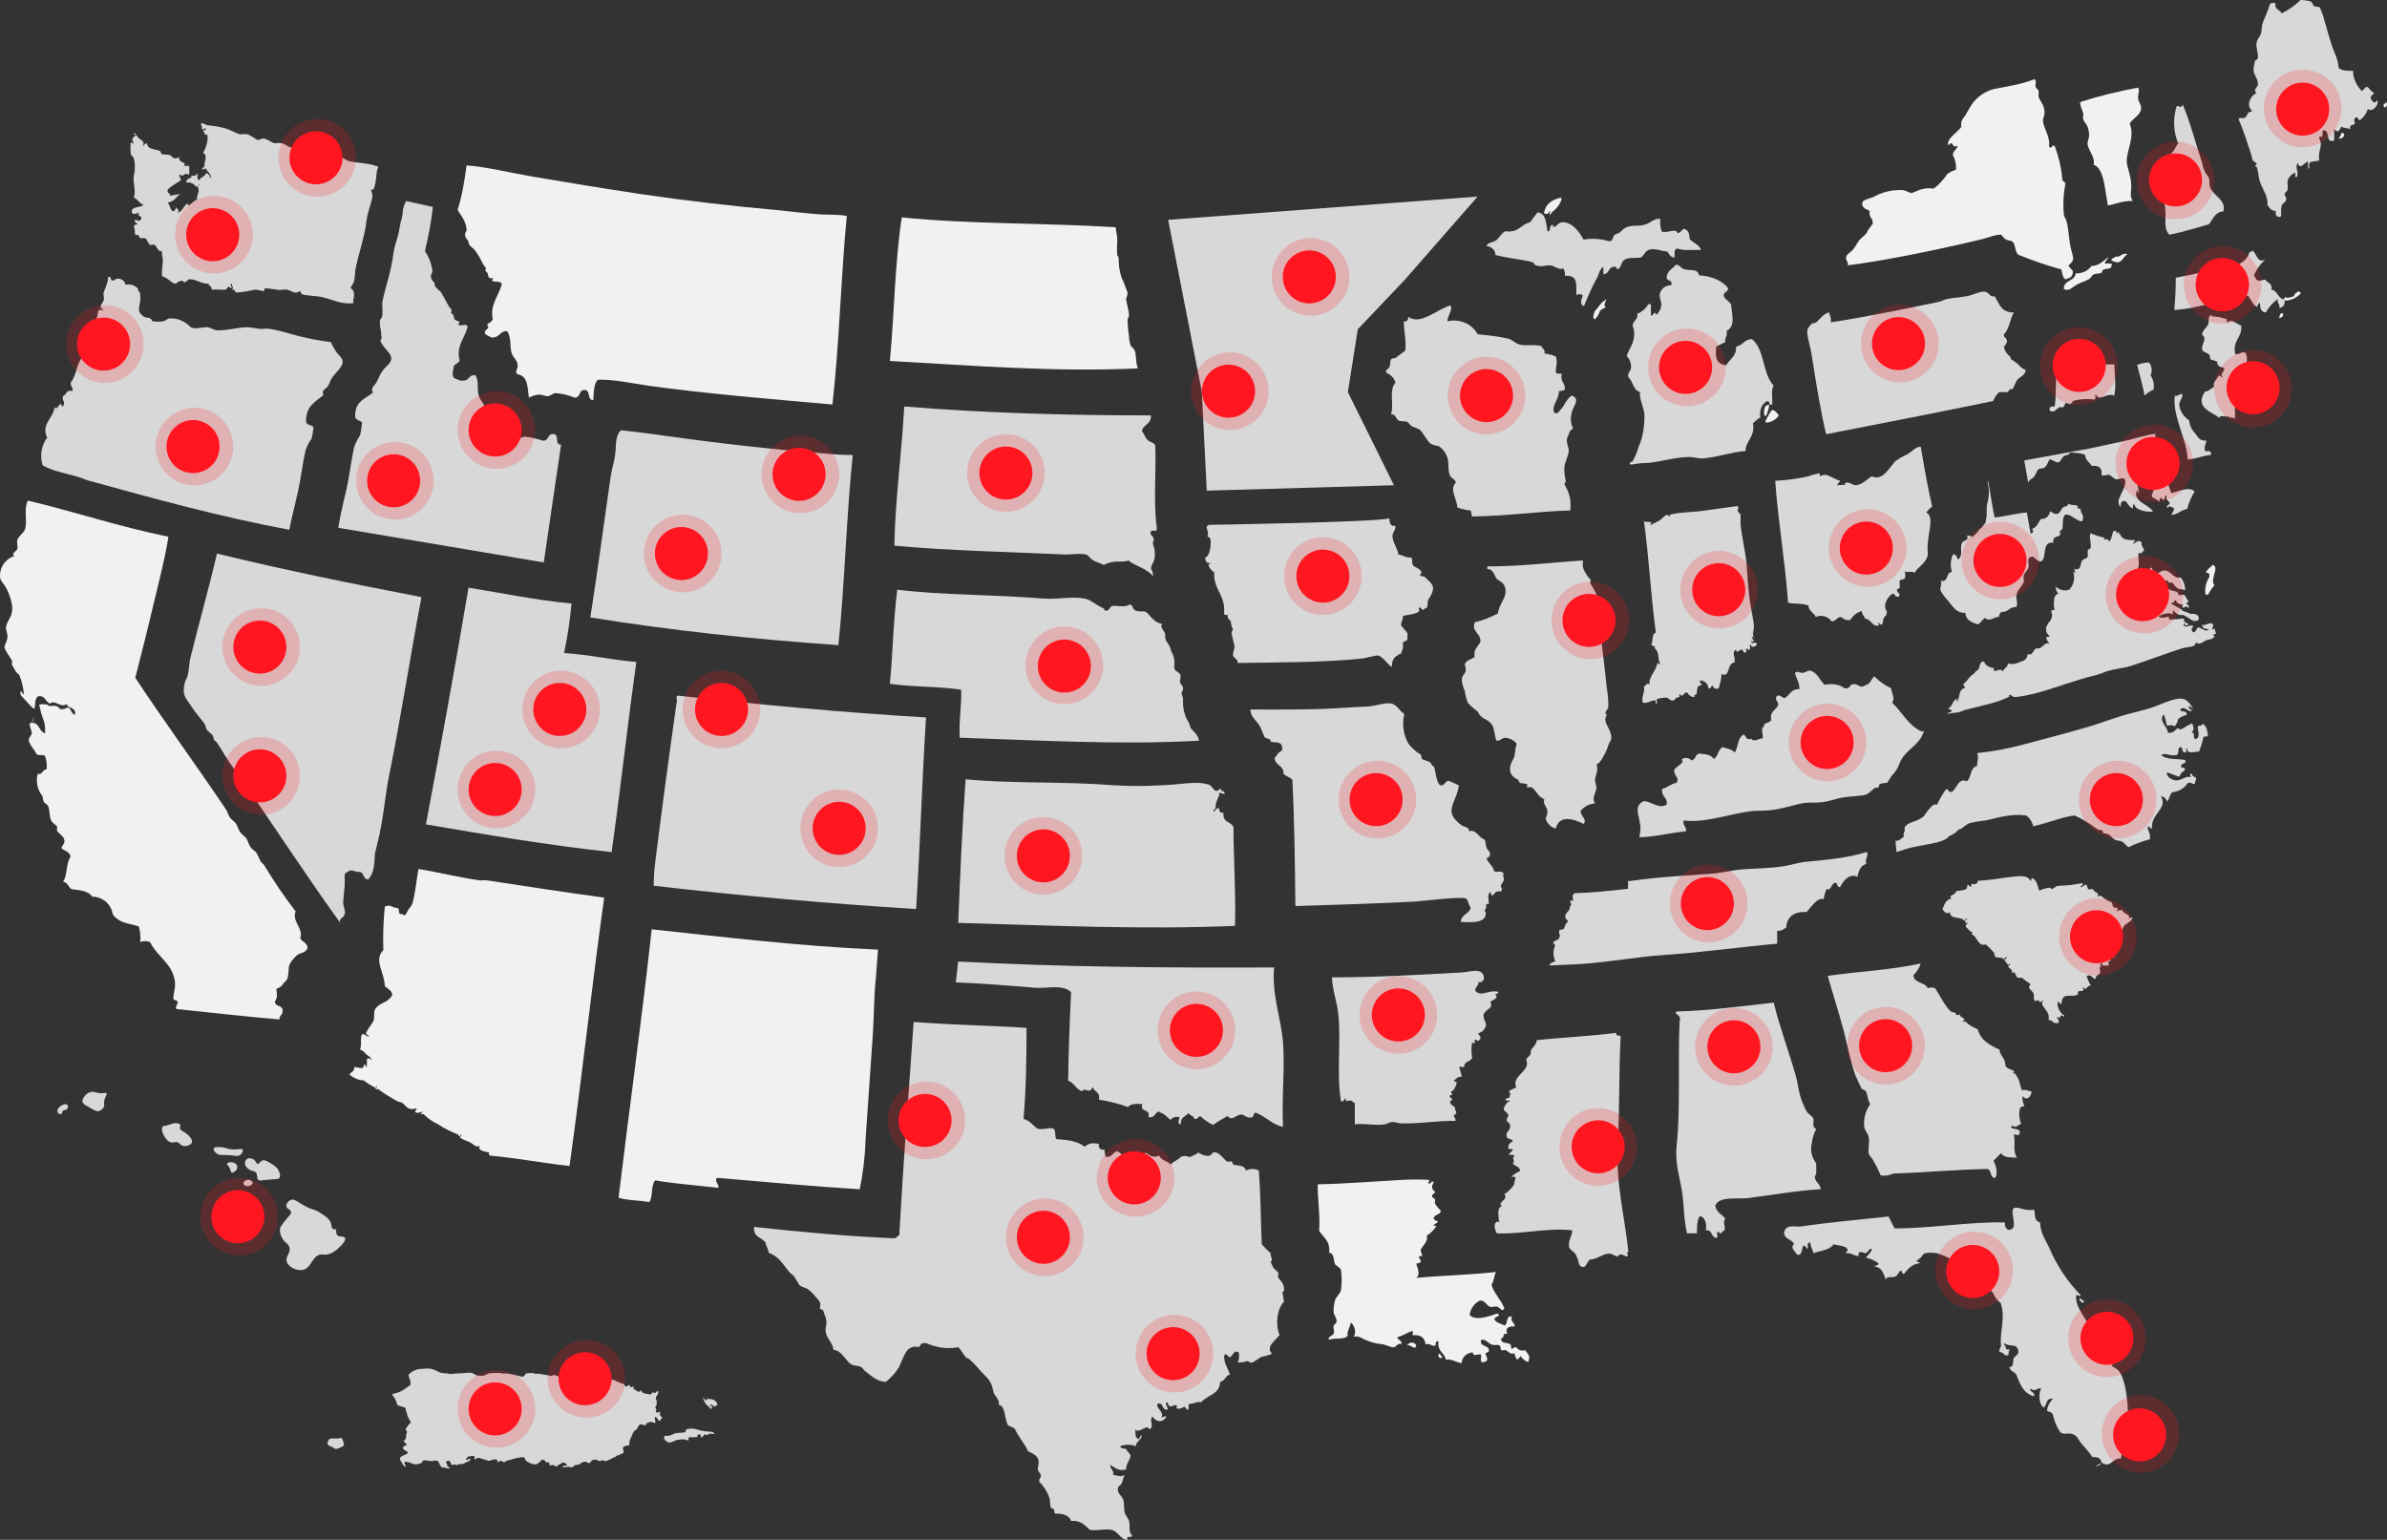 <?xml version="1.0" encoding="UTF-8"?><svg id="Layer_2" xmlns="http://www.w3.org/2000/svg" viewBox="0 0 482.08 311"><rect x="0" y="0" width="482.08" height="311" fill="#333333" stroke="none"/><defs><style>.cls-1{fill:none;}.cls-2,.cls-3{fill:#d8d8d8;}.cls-2,.cls-4{fill-rule:evenodd;}.cls-5{isolation:isolate;opacity:.2;}.cls-5,.cls-6{fill:#ff1720;}.cls-4{fill:#f1f1f1;}</style></defs><g id="Layer_2-2"><g id="e678UlSc2ep1" shape-rendering="geometricPrecision" text-rendering="geometricPrecision"><line class="cls-1" x1="468.92" y1="28" x2="468.62" y2="27.8"/><line class="cls-1" x1="468.62" y1="27.8" x2="468.32" y2="28"/><line class="cls-1" x1="367.92" y1="93.6" x2="368.22" y2="93.7"/><line class="cls-1" x1="368.22" y1="93.7" x2="368.52" y2="93.6"/><line class="cls-1" x1="467.12" y1="106.3" x2="466.92" y2="106.2"/><line class="cls-1" x1="466.92" y1="106.2" x2="466.62" y2="106.3"/><line class="cls-1" x1="361.82" y1="177" x2="361.92" y2="176.7"/><line class="cls-1" x1="361.92" y1="176.7" x2="361.82" y2="176.5"/><line class="cls-1" x1="360.82" y1="70.7" x2="360.92" y2="71"/><line class="cls-1" x1="359.12" y1="73.3" x2="358.92" y2="73.2"/><line class="cls-1" x1="466.02" y1="48.2" x2="465.72" y2="48.1"/><line class="cls-1" x1="465.72" y1="48.1" x2="465.42" y2="48.2"/><line class="cls-1" x1="358.12" y1="180.7" x2="358.32" y2="180.5"/><line class="cls-1" x1="358.32" y1="180.5" x2="358.12" y2="180.7"/><line class="cls-1" x1="457.92" y1="101.8" x2="457.82" y2="101.7"/><line class="cls-1" x1="462.82" y1="106.9" x2="462.92" y2="107.2"/><line class="cls-1" x1="462.92" y1="107.2" x2="463.02" y2="107.5"/><line class="cls-1" x1="413.02" y1="124.5" x2="413.12" y2="124.2"/><path class="cls-4" d="M418.82,117.8l.7-.7"/><line class="cls-1" x1="454.32" y1="56.4" x2="454.02" y2="56.3"/><line class="cls-1" x1="454.02" y1="56.3" x2="453.72" y2="56.4"/><line class="cls-1" x1="382.62" y1="235" x2="382.32" y2="234.9"/><path class="cls-2" d="M438.12,47.4c-1.3-1.3-.5-3.3-.9-5.9-.1-.6-.6-1.3-.6-1.8,0-1.8,1.2-3.8,1.2-5.6,0-.6-.2-1.2-.6-1.8.1-.8,1-1,1.5-1.5s.6-1.2,1.2-1.8c-1-2.4-1.1-5.1-.3-7.6.7,0,.9.6,1.2-.3,1.5,3.5,2.5,7.5,3.8,11.4.2.6.3,1.4.6,2,.2.5.7,1,.9,1.5.2.7,0,1.5.3,2,.9,1.8,3.2,2.4,2.6,4.7-1.7.1-2.1,1.6-2.9,2.6-2.9.8-5.3,1.6-8,2.1h0Z"/><path class="cls-4" d="M430.72,40.6c-2-.1-3.3.6-5,.9-.6-3-.8-7.7-2.9-8.2.4-1.5-1-2.8-1.2-4.1-.1-.5.3-1.3.3-1.8,0-.6-.1-1.2-.3-1.8-.2-.5-.7-1-.9-1.5-.1-.3.1-.8,0-1.2-.2-.8-.7-1.6-.6-2.3,3.8-1.2,7.8-2.2,11.7-2.9.4.9-.1,1,0,2.3.2.9.6,1,.6,1.8,0,1.5-1.8,2.1-2.3,3.2,1.1,2.6-.6,5.2-.6,7.6,0,1.1.9,3,.9,4.7.1,1.3-.4,2.2.3,3.3Z"/><path class="cls-4" d="M418.62,54.7c.1.7-.3,1.5-1,1.5-1.2,1.1-1.3-2.8-1.4-1.8-2.9-.8-5.7-1.8-8.5-2.9-.8-.4-.6-2-1.2-2.6-.4-.4-.8-.2-1.5-.6-.4-.2-.7-.8-.9-.9-.7-.1-2.4.5-3.8.9l-3.8.9c-7,1.6-16.3,3.5-23.4,4.4.4-.4-.4-1-.3-1.5.1-.9.8-.9,1.5-1.8.5-.6.8-1.3,1.2-1.8s1.1-.9,1.5-1.5c.2-.3.1-.4.3-.6.3-.4.6-.8.9-1.2.1-1.2-.9-1.3-.6-2.6-.5-.3-1.3-.4-1.5-1.2-.3-1.2,1.6-1.2,2.6-1.8,1.7-.9,3.6-1.3,5.6-1.2.7.1,1.1.5,1.8.6,1.3-.5,2.3-1.2,4.4-.9,1.1-.8,2-1.8,2.7-2.9.5-.4,1.1-.7,1.8-.9.1-1-.1-2-.6-2.9-.1-1,.9-1.1.9-2-1.2.8-.8-1.4-1.8,0-.6-1.3,1.9-2.7,2.6-3.8-.2-.7.1-1.5.6-2,.3-.4.5-.9.9-1.5,1-2,2.8-3.5,5-4.1,2.5-.5,5.9-1,8.2-2,.7.4.1.9.3,1.5.1.4.5.5.6.9s-.1.8,0,1.2c.4,1,1.2,1.6,1.2,3.2,0,.7-.4,1.1-.3,1.8.2,1.5,1.5,3.1,1.2,5,.8.8.4-.8,1.2,0,.8,2.2,1.3,4.4,1.5,6.7,0,.3.7.5.6.9-.4,2-.5,4.1-.3,6.2.1.5.5.9.6,1.5.4,1.6.4,3.7.9,5.6s.7,1.9-.6,3.2l.9,1h0Z"/><path class="cls-4" d="M426.42,52.5c0-.3,1-.7,1-.7,1,.2.9-.8,2.3-.5-.8.4-1,1.5-2,1.7-.1,0-1.3-.2-1.3-.5Z"/><path class="cls-4" d="M426.62,53.3l-.2.3c.1.9-.9.5-1.7.9-.1.1-.2.5-.3.6-.4.2-1,.1-1.5.3s-.6.7-.9.9c-.8.5-1.7.7-2.6,1.2s-1.5,1.4-2.6.9c-.1-1.9,2.2-1.5,2.4-3.2,1.2.1,2.5-.5,3.2-1.5,1.4.1,2.6-1.2,3.4-1.8-.1.5-1.5,1.6-.1,1.3l.9.1h0Z"/><path class="cls-2" d="M461.42,61c0,.6-.4,1.1-1,1.2h-.1c.2-.9-.5-.9-.3-1.8-1,.7-1.8,1.6-2.4,2.7-1,0-1.2-1-1.2-2-.3.2-.5.5-.6.9-.9-.5-1.2-1.5-1.8-2.3-5.5.5-9.3,2.6-14.9,2.9.2-2.1.3-4.3.3-6.5,3.6-.7,8.8-1.8,12.3-2.6,1.3-.4,2.3-1.4,2.6-2.6.3,0,.5-.1.6-.3.9.7,1,2.7,2.6,1.8-1,.9-1.8,2-2.3,3.2,0,.2.3.3.3.6.5.9,1.1.3,2,.3.4.7,1.5.7,1.2,2,1.3.2,1.3,1.8,2.6,2"/><path class="cls-4" d="M461.22,60.7c1.3.1,2.6-.5,3.5-1.5l-.5-.4-.8.6-.1.4s-1.2.5-1.6.3-.4.3-.4.3l-.1.3"/><path class="cls-4" d="M461.12,63.3c0,.6-.2.9-.9.9.3-.3.1-1.1.9-.9Z"/><path class="cls-2" d="M434.02,73.2c.6.8.7,1.8.3,2.6.6.9.8,1.9.6,2.9-.7.3-1.3.7-1.8,1.2-.2-1.4-1-4.1-1.5-6.2.8-.3,1.6-.5,2.4-.5Z"/><path class="cls-2" d="M441.82,92.8c-.2-4.3-3.1-8.6-2.6-12.9.8.2.8-.4,1.5-.3.2.8-.6,1.3-.6,2.1.1,1.3.9,2.5,2,3.2.1,1,.5,1.9,1.2,2.6.7.9.8,1.5,2.3,1.5-.1.7-.5,1.1-.3,2,0,.5,1.4-.5,1.2.9-1.7.1-2.9.8-4.7.9Z"/><path class="cls-2" d="M415.62,73.5c3.9.1,7.7.1,11.4.1,0,2.1.4,3.9,0,6.3-1.7-.7-2.9,1.4-3.8-.3-.2.8.3.7-.3,1.1-1.3-.2-2.7-.1-4,.2-.4.1-.5.6-.8.7s-.6-.3-.9-.2-.2.6-.5.8-.7-.1-.9.1c-.5.3-.8.9-1.4.8-.3,0-.5-.2-.5-.4,0-1,1-.2,1.1-.9.3-2.8,0-5.3.6-8.3h0Z"/><path class="cls-2" d="M406.72,63.1c-.8,1.3-.9,3.4-2,4.4-.1.9.6.5.6,1.5,0,.4-.6.9-.6,1.2.2.7.6,1.3,1.2,1.8.2.2.1.4.3.6.3.2.6.4.9.6.5.3,1.1,1.3,2,1.5-.1,1-.9,1.3-1.5,1.8s-.7,1.5-1.2,2.1c-.4-.1-.8.2-.9.6h-1.8c-.5.5-.9,1.1-1.2,1.8-11.1,2.3-22.5,4.5-33.7,6.7-1-3.9-2.1-10.6-2.9-15.8-.3-2-1.1-4.3-.9-5.3.2-.5.5-.9.9-1.2.2-.2.6-.1.9-.3.5-.4,1.6-1.9,2.6-2,.1.7.5,1.1.3,2,6.7-1,14.4-2.6,21.7-4.1.7-.1,1.1-.5,1.8-.6,1.2-.3,2.7-.3,4.1-.6s2.6-1,3.5-.9,1.2,1.3,2,.9c.9,1.4,1.3,3.4,3.9,3.3h0Z"/><path class="cls-2" d="M450.22,84.4v-.3c-.6.2-1.9-.4-2,.3-1.4-1.2-5.1-2-2.9-5.3.8-.1.8-.4,1.8-.9-.2-1.3.7-1.5.9-2.3.5-.1.5.3.9.3-.6-.6,0-.9.3-1.5,0-.8-.8-.3-1.2-.9-.7-.9.4-.5-.6-.9-.3-.1-.6-.2-.9-.3-.3-.2-.1-.6-.3-.9-.4-.6-1.3-.4-1.5-1.2,0-1.3,1.1-2.1,0-2.9.1-.9.9-1.4,1.2-2s-.1-1.6.6-2c.3,0,.2.3,0,.3.8,0,1.6.1,2.3.3-.1,0,.8.2.9.3.1.1-.1.6,0,.6s.5-.3.9-.3,1.4.8,2,.9c.3,2.6-1.8,2.9-1.2,5.8.9.2,1-.5,2-.3.8,1.1.1,2.6,0,3.8s.6,2.4-.3,2.9c.4.1.7.2.3,1.2-.1.1-.7.4-.9.9-.4.9,0,2.1-1.2,2.3.1.8.1,1.6,0,2.3-.2,0-.3-.3-.6-.3"/><path class="cls-2" d="M431.92,99.5c-.3,0-.2-.4-.3-.6-1.1,2.4,2.3,2.9,3.2,4.4-.8.2-3.6-.1-3.8-1.5-.3,0-.2.5-.3.9-.7-.2-.9-1-1.5-1.5-.8-.1-1,.4-.9,1.2-1.5-1.4,1.1-3.3.9-5.3-.3-1-1.2-.2-1.8-.3s-.9-.7-1.5-.9c-.5-.1-1.1.4-1.5,0,.2-1.5-.6-1.9-2-1.8-.4-.8-1.2-1-1.3-2.2-.6-.3-1.2-.4-1.8-.4-.5,0-1.2-.3-1.4.1s-.9.3-1.2.6-.7,1.3-1.2,1.2-1.2-.6-1.4-.6-.3.1-.5.6-.6,1.2-1.2,1.2-.8.2-1,.5c-.2.5-.4.9-.7,1.3-.3.3-.9.4-1.1,1.1l-.8-4.5,13.1-2.4c1.8-.4,4.8-1,7-1.5,1.5-.3,4.2-1.2,6.4-1.5-.2.8.4.8.3,1.5v.2c1,3.3,1.7,7.2,2.9,10.3,1.4-.3,3.6-1.5,4.7-.3-.7,1.1-1.2,2.3-1.5,3.5-1.3.2-1.8,1.1-3.2,1.2.2-.4.4-.7.6-1.2-.1-.3-1.3-.8-1.2-.3-.9.1.3-.7.3-.9,0-.3-1.1-.7-.6-1.5-.5-.2-.4.8-.6.9s-.8-1.2-.9.3c-.5-.3-.9-.7-1.5-.9-.2-.9.5-.9.3-1.8.9.3.8.1,1.5-.3,0-.6-1-.1-1.5-.3,0-.9-1.1-1.8,0-2.1,0-.5-1-.2-1.2-.6s.6-1,.3-1.8c-.1-.3-.6-.4-.6,0-.2-1.8-.3-2.3,2-2.9-.9-.4-1.1-.6-.5-1.5v-.3c-.5-.5-1.1.1-1.8.3-.1.7.5.6.3,1.5-.5.1-.6-.2-.6-.6-.9.6-.5,1.3-1.5,1.2,0,.8.5.6,0,1.2-.3-.2-.6-.3-.9-.3.3.4.2.6-.3.6-.1.9.7.8,1.2,1.2-.5,1.7.4,3.4.6,5.3"/><path class="cls-2" d="M410.42,106.8c1-.3,1.2-1.3,1.8-2,.9.1,1.7-.6,1.8-1.5h0c.5.1.6.5,1.3.5s.9-.9,1.3-1.3,1.1,0,1-.8c.5.4,1.5.2,2,.5.1.1-.1.4,0,.5s.5-.1.5,0c.1.2.1.6.2.8.4.5.5,1.2.2,1.8-1.4-.1-2.4-1.7-3.5-1.3-.6.8-.3,1.9-.5,2.8,0,.1-.5.4-.5.5s.1.6,0,.8c-.3.4-1.6.1-1.3,1.5-2.5-.3-1.2,3-2.5,3.8-1.1.1-1.3-1.5-2.3-.8-.6.6-.1,1.1-.2,1.8s-.8,1.2-1,1.8c-.1.4.1.9,0,1.3-.3,1-1.3,1.5-1.5,2.8-.1.7.4,1.5,0,2.3-1.4-.1-1.6,1.1-3,1-.3.2-.5.6-.5,1-.9-.1-1.9,1.1-2.8.2-.6.3-.8,1-1.5,1.3-1.2-.4-2.4-.8-2.5-2.3-1.8,0-2.4-1.1-3.5-2.5-.6-.6-1.1-1.3-1.5-2-.2-.6.4-1.5,0-2,1.7.4,1-1.7,2.3-1.8-.4-1.2-.3-2.4.2-3.5.8-.1.7.6,1,1,1.2-.8.3-2.2.8-3.3.2-.6,1.6-.5,1-1.5.4,0,1-.1,1,.3.6-.4,1.1-.9,1.5-1.5.5-.4.9-.9,1.3-1.5.1-.5.1-.9.2-1.4,0-.8,0-1.6.1-2.3.9-3.2-.2-4.4.2-4.7.3,1.5,1,6.2,1.3,7.4,2.3-.2,4.2-.8,6.5-1,.3,1.3.5,2.9.8,4.3.2-.1.5-.2.5-.5l-.2-.5h0Z"/><path class="cls-2" d="M331.12,168.7c.9-3-1.9-5.7.9-6.9,1.6.1,3,1.7,4.6.7.2-1.6-1.2-1.5-.9-3.2,1.1-.2,1.7-1,2.9-1.2.6-1.2-.5-1.1-.5-2.6.3-.7,2.3-1.4,1.5-2.1.6-.5,1.5-.4,2,.2,1.2-.5.4-.9,1.5-1.4,1.2.1,2.5.2,3,1.1.9-.5.8-1.9,1.8-2.4.8.3,1.9.4,2.4,1.1.7-.9.6-2.6,1.4-3.3.9-1.1.6,1.1,2,.5.4.8,1.7-.1,2.3-.1.1-.7-.5-2.1.2-2.3-.1-1,1.3-.7,1.5-1.4-.4-1.7,1-2,1.4-3,.1-.8-.6-.7-.4-1.6.4-.9,1.5.3,1.6.2,1.1-.3,1.2-1.9,3.1-1.8,0-1.4-.6-2.1-.9-3.2.3-.7,1,0,1.6-.1s1-.6,1.6-.4c1.4.4,1.8,2,2.8,2.8,1.8-.3,3.1,0,4,.7,1.1.2,1-.6,1.6-.8,1.4-.2,1.4,1,2.6.2,1-.2,1.2-1.2,1.8-1.8,1,1,2.1,1.8,3.4,2.4.1,1,.9,2.1.2,2.9,2,1.9,3.3,4.6,5.9,5.8.6-.1.7.3.4.3-.8,2.6-3.7,3.4-4.8,6.2-.3.9-.8,1.7-1.5,2.4-.3.4-.6.9-.9,1.4-.2.2-1.1.1-1.6.4-.1.1-.2.6-.3.7s-.5-.1-.6,0c-.6.4-1.3,1.2-1.9,1.4-.9.3-3.2.3-4.8.6-.7.1-2.8.8-3.9.9-1.4.2-2.6,0-3.9.2-1.8.3-3.9,1.1-6.4,1.4-1.3.2-2.6.1-3.9.2-4.9.6-9.6,2.5-13.9,1.9-.2,1.1.6,1.2.5,2.2-3.3.3-6,1.1-9.4,1.2"/><path class="cls-2" d="M390.22,102.3c-.4.3-.8.7-1.2,1.2,1.6.9.5,3.5.3,6.4-.1.9.1,1.9,0,2.3-.5,1.8-2.2,2.4-2.6,3.5-.6-.5-1.6.1-1.8-.3-.5.1.2.8-.3,1.5-.1.1-.8.2-.9.3-.3.6.4,1.7-.6,1.8-.1.9,1,.8.3,1.5-.8.2-.6-.6-1.2-.6-.9.6-1.5,1.6-1.5,2.6,0,.6.5.9.3,1.5s-.4.4-.6.9-.1.9-.3,1.2-.7-.4-.9-.3c0,0,.5.6,0,.6-1.4-.1-1-1.1-2.6-1.5-.1-.6-.6-.7-.6-1.5-1,.3-1.8.9-2.3,1.8-1,.2-1.4-.3-2-.6-.8.1-.9.9-1.8.9-.7-1-2.1-1.4-3.2-.9-.4-.9-1.4-1.1-1.5-2.3-1.6-.6-2.9-.2-4.1-.6-.6-8.5-2-16.2-2.6-24.6,2.3-.1,4.5-.4,6.7-.9.8-.3,1.5-.5,2.3-.6v.6c.4-.2.8-.3,1.2-.3,1,.2,2,1,2.9,1.2-.1.4-.5.5-.6.9.9-.1,2.1,0,1.5-.3.8-.7,1.4.3,2.3.3,1.3-.1,2.2-1.2,3.2-1.8,1.6.7,2.6-.4,3.5-1.5.4-.5.8-1,1.2-1.5.8-.6,1.7-1.1,2.6-1.5.9-.6,1.5-1.4,2.6-1.5.7,4.2,1.4,8.2,2.3,12.1h0Z"/><path class="cls-4" d="M323.42,61.2l1-.8c0,.3-.8,1.5-.1,1.5-.1.3-1,.6-1.2.9-.2.8-.9,1.7-1.1,1.7-.2-.2-.3-.5-.2-.8s.2-1,.5-1.1l1.1-1.4h0Z"/><path class="cls-4" d="M356.42,84c.4.3.8-1.6.9-2.1-.1-.3-.6,0-.8.2s-.4,1.6-.1,1.9Z"/><path class="cls-4" d="M357.72,83c.4-.6,1.1.4,1.5.8-.2,1.1-3.2,2.2-2.6,1.1.4-.7.7-1.4,1.1-1.9Z"/><path class="cls-4" d="M312.92,43.5l.6-.7c.8-.6,1.4-1.4,1.8-2.3v-.6c-1.8.4-3.2,1.2-3.5,3.2.9.3.9-.1,1.2-.6v.3s-.1.7-.1.7Z"/><path class="cls-2" d="M326.72,54.5c-.1-.2-.3-.3-.3-.6-1.7-.3-1.3,1.5-2.6,1.5v-1.5c-.9.5-.9,1.8-1.5,2.6-.9,1.7-1.7,3.5-2.4,5.3-1-.2-.5-1.4-.3-2,.2-.5-1.4-.5-1.2,0-.3-1.8.7-4.3-2.4-4.1.1-.5,0-1-.3-1.5-.8.4-1.8-.5-2.6-.6s-1.7.4-2.9,0c-.2,0-.5-.5-.6-.6-1.9-.6-5-.8-7.6-1.5,0-1-.8-1.7-1.8-1.8.2-.8,1.4-.7,2-1.2s1-1.4,1.8-1.8c2.7.4,3.1-1.4,5-1.8.5-.7,1-1.4,1.5-2,1.8.2,1.7,2.2,2,3.8.9.2.1-1.5,1.2-1.2.1.2-.1.3-.3.3.9.3,1.1-.8,2-.9,2-.2,3.6,2,4.4,3.5,1.7-.3,3.4-.2,5,.3.9.2.9-.9,1.2-1.2s.8-.3,1.2-.6c.5-.6,1.2-1.1,2-1.2.8-.2,1.7,0,2.9-.3s2-1.4,3.2-1.2c-.1.9,0,1.8.3,2.6,1.5.3,2.8-.8,3.2.3.6-.1.8-.6,1.2-.9.9.2,1.2.9,1.2,2,.6.9,2,1.1,2.3,2.3-1.6-.1-3.5.2-4.7-.3-.8,0-.6,1-.6,1.8-.9,0-1.1-.7-1.5-1.2-1.4-.1-2.7-.8-3.8-.3-.7.3-.9,1.1-1.5,1.5-1.5.2-2.7-.1-3.5.6-.6.5-.3,1.2-1.2,1.8"/><path class="cls-2" d="M333.42,61.5v2c.1.9.4-.4.9-.3,0,0,.1.5.3.3.5-.5.8-1.1.9-1.8s-.5-1.7-.3-2.3c.2-1.1,1.2-1.8,2.3-1.8.4-1.3-1.1-.6-.9-1.8s1.2-1.5,1.8-2.3c.8-.2.9.7,1.8.9,1.1.3,2.7-.2,2.9,1.2,2.6.2,4.6,1,5.9,2.6,0,.8-.9.7-.9,1.5.2.8,1.1,1.1,1.5,1.8.1,1.8,1,4.4-.9,5.3.2,1.1-.4,1.4-.3,2.3-.6.3-1.2.6-1.8.9-.3,2.4.1,3.5,2,3.8.7-1.3,2.1-1.8,2-3.8,1.4-.2,1.6-1.5,3.2-1.5,2.6,2,2.1,7,4.4,9.4-.6.8-.2,2.6-.3,3.8-1,.4-.2-1-1.2-.6-.9.6-1.4,1.6-1.2,3.2-.5.3-1,.7-1.5,1.2.5,2.8-1.4,3.3-1.5,5.6-2.9.2-5.8,1.3-8.8,1.5-.8,0-1.8-.3-2.6-.3-2.5,0-5.5.9-8.2,1.2-1.1,0-2.2.1-3.2.3s-.5-.6,0-.6c.5-.9.9-1.9,1.2-2.9.9-2,1.2-4.2,1.2-6.4-.1-1.8-1.1-3.2-.9-4.7-1.1-.4-1.2-1.1-1.8-2.3-.1-.3-.5-.5-.6-.9-.1-.7.5-1,.6-1.8,0-.9-.3-1.7-.9-2.3.4-1.4,1.7-2.5,1.5-5,0-.5-.3-.9-.3-1.2.2-1,1.3-1.4.9-2.3,1-.4,1.8-1.1,2.3-2"/><path class="cls-2" d="M338.72,140.9c-.4.1-.5.6-.9.6-.6,0-.8-.5-1.2-.6-.7,0-1.3.1-2,.3-.1,0,.1.9,0,.9-.4.1-.1-.5-.3-.6-.5-.3-2,.9-2.6.3-.2-1.3.5-1.8.3-3.2.6-.2.6-.9,1.2-.3-.5-1.3,1.3-2.8,1.5-4.4.2.1.3.3.6.3-.4-.5-.3-1.8-.6-2.6,0-.1-.7-.8-.6-.9.6-.4-.5.1-.6-.6.4-.6,0-2.2.9-2.3-1-7.3-1.4-15.2-2.4-22.6-.8.2,1.4.2,1.5.3-.1.2-.2.4-.3.6-.1,0,1.1-.5,1.8-.9s.8-.8,1.5-1.2c.3-.2.5.3.6.3.3-.1.1-.3,0-.3,2-.6,4.8-.5,7.3-.9,1.4-.2,4.3-.6,6.5-.9.2.3.2.6,0,.9.1.4.5.5.6.9v1.8c.2,2.4.9,5.1,1.2,7.9.2,2.3.3,4.7.6,7,.2,2,.8,4.1.9,5.8,0,1-.4,1.4,0,2.3-1.4-1,1,1.5-.6.6.3,1,.7,0,1.2.6.1.5-1.1,1-1.2.3-.4-.8,0,.8-.3.9s-.7-.2-.6-.3c-.3.3.3.8-.3.9-.3.1-.4-.5-.6-.6-.4-.1-1.2,1-1.2,0-1,.6-.1,1.3-.3,2.6-1.6.1-.9,3.3-2.6,2.3-.1,1-.3,2-.6,2.9-.9.5-1.4-.6-1.2-.6-.3,0-.3.8-.9.6,0-.7-.5-1.3-1.2-1.5-1-.4-.2,1.1,0,.6-.1.4-.7.3-.9.6s-.2,1.3-.3,1.5-1,.1-.3.3c-.2.7-1.4-.1-1.5-.6-.8-.3-1,1.3-1.5.3-.5.1.2.5-.3.6"/><path class="cls-2" d="M322.12,162.3c-1.1,0-2.2.6-2.9,1.5,0,1.1,1.4,1.7.6,2.6-2-1-4.9-1.9-5.6.9-.8,0-1.8-1-2-1.8-.1-.4.3-.9.3-1.5,0-1.1-1.1-1.7-.6-2.6-1.2-.3-1.6-1.7-2.6-2.4-.2-.1-.8.1-.9,0s.1-.5,0-.6c-.3-.2-1-.1-1.5-.3-.1-.1-.2-.5-.3-.6-1.8-.8-2.2-2.2-.9-4.4.3-.5.2-1.7.6-2.9-.6-.7-1.4-1.1-2.3-1.2-.7,0-1,.7-1.8.6-.4-1-.3-2.2-.9-3.2s-1.5-1-2.3-1.8c-.2-.2-.4-.6-.6-.9-.7-.5-1.4-1.1-2-1.8-.3-.8-.5-1.6-.6-2.4-.3-.6-.5-1.3-.6-2.1,0-1.5,1.3-1.1.6-3.2.3-.9,1.3-1,2-1.5-.3-1.7.8-2.1,1.2-3.2-.1-1.8-1.8-1.8-1.2-3.8,1.6-.4,3.2-1,4.7-1.8.3-2.2,1.8-3,1.5-5-.2-1-.7-1.3-1.5-1.8-.6-.3-.5-1.1-1.2-1.8s-1.2,0-.9-.9c6.8,0,12.9-.8,19.3-1.2-.3,1.5.3,2.2.9,3.2.1.2.5.5.6.6s-.1.7,0,.9c.6.9,1.1,1.9,1.5,2.9.2,1.6.3,3.1.3,4.7.4,4.4,1.1,9.5,1.5,13.5.2,1.2.3,2.3.3,3.5,0,.8-.4.8-.6,1.5-.1.3.3.2.3.3s-.4.7-.3,1.2c.1,1,1.2,2,1.2,3.5,0,.6-.3.7-.6,1.5-.2.7-.5,1.4-.9,2.1-.3.5-.8,1.6-1.5,1.8.5,1.1-.2,2.1-.3,3.2,0,.4.3,1,.3,1.5-.1,1.1-1,1.9-.3,3.2h0Z"/><path class="cls-2" d="M314.22,72c.4,1.3,0,1.7,0,3.2.1.4.7.2,1.2.3-.4,1.7.8,1.8.6,3.2-.3.2-.8.3-1.2.3.1,1.8-1.6,2.8-.9,4.4.7.3.9-.3,1.2-.6.8-.7,1.1-2.1,2.3-2.9,1.9.7.2,2.2,0,3.5-.3,1.1-.2,2.2.3,3.2-.8.2-.8,1.1-1.2,1.8-.3.9.3,1.8.3,2.6,0,1-.8,2.2-.9,3.5,0,.9.1,1.8.3,2.6,0,.2-.1.5-.3.6.2.4.4.8.6,1.2.6,1.3.8,2.7.6,4.2-6.7.2-12.5,1.1-19.3,1.2-1,.3-.4-1-.9-1.2-.9-.1-1.8-.3-2.6-.6,0-1.6-1.7-3.7-.3-5-.1-.8-.9-.8-1.2-1.5-.5-1.1-.1-2.8-.6-3.8-.3-.8-.8-1.5-1.5-2-.3-.2-1.2-.2-1.8-.6-.9-.7-1.4-2.2-2.3-2.9-.5-.2-1-.4-1.5-.6-.3-.2-.7-.8-.9-.9-.5-.2-1.3,0-1.8-.3s-.5-1.3-1.5-1.2c.7-2-.5-4.8.9-6.4-.2-.9-.9-1.6-1.8-2-.4-.7.3-.5.6-1.2.2-.3.1-1.2.3-1.5s.7-.2.9-.3c.7-.5,1.3-1,2-1.5.2-2.2-.3-3.8-.3-5.9.6.1.9-.2.9-.9,2.5,1.8,6-1.7,8.5-2.3.6.8-.6,2-.6,3.2,2.4-.6,5,.5,6.1,2.6,1.7.2,3,.3,4.7.6.4.1,1.1.2,1.5.3.8.2,1.5,1,2.3,1.2,1.3.3,2.9-.1,4.4.3.1.6.8.5.6,1.5.9.1,1.6.3,2.3.6h0Z"/><path class="cls-2" d="M243.72,112.4c.6-.4.8-2,.8-3.1s-.9-.7-.6-1.2-.5-1.7-.1-1.9l.4-.2s33.1-.5,36.4-1.3c0,0-.1,1.2.6,1.5,1.4-.2,0,1.3,0,2,0,1.3,1,2.4,1.2,3.8,1,.1,1.4.7,2.6.6.4.7,0,.6.3,1.5.2.4,1.5.7,1.8,1.5,0,.1-.4.4-.3.6s.7.2.9.3.4.4.6.6c1.3,1.1,1.5,1.8.3,3.8-.6.4.1,2-.9,2-.5.9-.9-.8-1.2,0,.7,1.1-2.1,1.2-3.2,1.5.2.8-.9,1.8,0,2.3.3.7,1.2.8.9,2,.3,1.1-1.1.5-.9,1.5s-.3,1.1-.3,1.8c-.5,0-.6.4-1,.5-.6.4-.9,1.1-.9,1.9.1,1.1-1.8-1.9-2.8-2-.2-.1-2.5.5-3.2.6-7.4.8-17.4.8-25.2.9.3-.6-.7-.9-.9-1.5-.1-.4.3-1.3.3-1.8-.1-.8-.5-1.9-.6-2.9,0-.2.3-.3.3-.6-.1-.2-.2-.4-.3-.6-.2-1.2,0-.9-.6-1.5-.4-.4.1-.5-.3-.9.2.2-.7.2-.6-.3.3-3.7-2.2-4.7-2-8.2-.8-.5-1.7-1.8-.6-1.8-.5-.2-1.1.1-1.2-.9,0-.5.2-.6.3-.3"/><path class="cls-2" d="M300.02,184.1c.5,2.7-3.7,2.1-5,2.1.1-1.6,1.8-1.6,2-2.9-.4-.4-.5-1.5-.9-1.8-.8-.5-7.9.4-10.5.6-7.6.4-17.6.7-24,.9-.1-8.6-.2-17.2-.6-25.5-.4-.5-1.3-.7-1.8-1.2.1-1.8-1.7-1.6-1.8-3.2.5-.5.7-1.2,1.5-1.5.3-2.1-1.3-1.5-2.3-1.8.1-.7-.8-.5-1.2-.9-.3-.7-.6-1.3-.9-2.1-.7-1.2-2-2.1-2-3.5,5.5,0,12.1.1,18.2-.3,1.2-.1,3.3-.2,5.3-.3s3.8-.9,5-.6,1.7,1.6,2.6,2.1c-.5,2.1-.2,4.3.9,6.1.4.5.9,1,1.5,1.5.2.2.7.4.9.6s.1.7.3.9,1.2.4,1.5.6c.5.3.3.8.9.9.4,1.3.4,3,1.2,3.8,1.1.2.9-.9,1.8-.9.7.3,1.3.6,2,.9-.2,2.6-2.5,4.8-.9,6.7.4.5.9,1,1.5,1.4.4.3,1.5.3,1.5,1.2,1-.4,1.7.6,2.3,1.2.2.2.8.4.9.6s.1.9.3,1.5c.1.4,1,.8.6,1.8,0,0-.6.4-.6.3.3,1.1,1.4,1.6,1.5,2.6.8.5,1.4-.3,2,.6-.4.3.1.7,0,1.2s-.4.6-.6,1.2c-.1.3.5.5,0,1.2.1-.1-.7-.1-.9,0-.6.4-.9,1.5-1.2,0-.7.7-.4,1.3-.3,2.4-1,.1-.4.5-.6.9s-.5.6-.1.7"/><path class="cls-2" d="M299.62,204.8c-.1,1.1.5,1.5.5,2.3-.2.8-.8,1.4-1.6,1.6.2.5.8.8.3,1.3s-.3,0-1,0c.1.8-.1.9-.5.5-.2,1-.2,2.1,0,3.1-.3.9-1.6.7-1.6,1.8-.5.4-.3,0-1,0,.1.7.4,1.4.5,2.1-.9-.1-1.1.4-1.6.8.1.5.7-.4.5.8-.3.5-.4,1.2-1,1.3-.2.6.7.8-.3.8-.2.5.5.7.5.8s-.5.6-.5.5c.3,1.1.9.6,1,1.3.1.3.1.5.3.8,0,.6-.5.4-.5.8,0,.2.5.6.3,1-3.5-.1-7.1.6-10.9.5-.5,0-1.3-.3-1.8-.3s-1,.4-1.6.5c-2,.3-4.1-.3-6,0v-4.4c-.3,0-.5-.1-.5-.3-.5-.3-.9,0-1.3,0v-.5c-.3-.3-.3.8-1,.5-.9-5.4,0-11.6-.5-17.2-.2-2.8-1.3-5.3-1.3-7.8,8.5,0,17.7-.5,26.3-1,1.6-.1,4-1.1,4.4,1,0,.8-.8,1.3-1.3.8.7.6-1,1.4-.3,2.1,1.4,1,2.3-.4,4.4,0,.3.5-.5.4-.5.5s.2.6.3.5c-.4.6-.6.6-1.3,1,.4,1.2-.1,1.2-.8,1.8l-.6.7h0Z"/><path class="cls-4" d="M225.32,45.9c.1.8.2,1.4.3,2,.1,1-.1,1.7,0,3.5,0,.3.4.5.3.9,0,1.3.2,2.6.6,3.8.5,1,.8,1.9,1.2,3,0,.4-.1.8-.3,1.2,0,.5.5,2.2.6,3.2,0,.6-.3.8-.3,1.2,0,.2.1,2.2.3,3.2,0,.6.1,1.2.3,1.8.1.3.8.8.9,1.2.3,1.2.1,2.3.6,3.5-16.8.8-34-.6-50.1-1.5.9-9.5,1-19.9,2.4-29,13.6,1.4,29,1.1,43.2,2h0Z"/><path class="cls-2" d="M232.92,116.4c-1.6-1.8-4-2.2-5-3.2-.9.4-2.1.1-3.2.3-.6.1-1.2.3-1.8.6-.5-.3-1.4-.5-2.1-.9s-1-1.1-1.5-1.2c-1.2-.3-2.8,0-4.1,0-10.8-.5-24.3-.8-34.6-1.8.2-9.8,1.5-18.6,2-28.1,15.9,1.3,32.5,1.8,49.8,1.8.2,1.8-1.6,1.8-1.8,3.2.5.5.6,1.3,1.2,1.8.4.5,1.4.4,1.5,1.2.2,5.4-.4,11.5.3,16.4.1,1.4-.9.2-1.2.9s.6.9.6,1.5-.4.6,0,1.5c.3,1,.3,2,0,2.9-.1.5-1,1.4-.3,2l.2,1.1h0Z"/><path class="cls-2" d="M242.12,149.6c-16,.9-32.7-.1-48.3-.6-.2-3.5.4-6.2.3-9.7-4.5-.7-9.9-.5-14.4-1.2.6-6.2.7-13,1.5-19,8.6,1.1,20.1,1,29.6,1.8,2.8.2,5.9-.5,8.2,0,1.2.2,2.2,1.2,3.5,1.8.3.1.5.3.6.6.9.3.9-.7,1.5-.9.8-.2,2.6.4,3.5-.3.8.1.4.8,1.2,1.2s1.6,0,2.1.3,1,1.1,1.5,1.5c.5.5,1.1.8,1.8.9-.6.7.6,1.6.6,2-.1.7.1,1.5.6,2,.3.5.5,1,.6,1.5.6,1,.8,2.1.6,3.2,0,.9.9.9,1.2,1.5.3.4-.1,1.2,0,1.5.1.7.5.6.6,1.2s-.3.8-.3,1.2c.1.3.2.6.3.9v.9c0,1.4.4,2.9,1.2,4.1.1.3.2.6.3.9,0,.4,1.6,1.3,1.7,2.7h0Z"/><path class="cls-2" d="M246.22,160.6c-.2.5-.4,1-.6,1.5s.1,1.4-.6,1.5c.3.9.4-.7,1.2-.3,0,.6.2.9.9.9-.3,2,1.6,1.7,2,2.9,0,6.7.5,13,.3,19.9-18.6.8-37.7-.1-55.9-.6.4-9.7.8-19.5,1.5-29,9.4.9,19.9.4,29.9,1.2,3.2.2,6.4.2,9.7,0,3.4-.1,6.6-.8,8.8-.3,1.1.2,1,.3,1.8,1.2s1.3-1,1.5.3c.5-.1.6.2.6.6-1.7-.5-.9-.3-1.1.2h0Z"/><path class="cls-2" d="M253.82,224.8c-.9-.3-.4,1-1.2.9-.9.1-1.1-.4-1.8-.6-1.3,0-2,1.5-2.9.3-1,.6-2,1.1-2.9,1.8-.9-.4-1.6-.9-2.3-1.5-.7-.7-.5.4-1.5.3-.1-.7-.9-.6-1.2-1.2-.5.7-1.7.8-1.5,2.3-.9-.2-.4-.8-.3-1.5-.8-.1-1.5.1-1.8.6-.7-.5-1.1-1.2-2.1-1.5-.9-.8-.8,1.3-2.4.9.5-1.8-1.8-.8-1.2-2.6-1.2-.1-2.4-.1-2.9.6-1.9-.7-3.9-1.2-5.9-1.5.4-1.7-1.1-1.5-1.2-2.6-.6,1.3-1,.6-1.8.6-.2,0-.4.3-.3.3-1.2-.2-1.7-1.8-2.9-2.1.1-6.1.3-12,.6-17.9-1.8-1.7-4.7-.7-7.3-.9-4.5-.4-11.3-.9-16-1.1.3-1.9.3-2.9.5-4.2,20.5,1.1,42,1.3,63.8,1.2-.5,5.6,1.4,10.1,1.8,15.2.4,5.4-.3,10.8,0,17-2-.4-3.3-1.9-5.3-2.8h0Z"/><path class="cls-4" d="M94.22,33.4c4.1.3,9.3,1.6,13.5,2.3,7,1.2,14.4,2.4,21.7,3.5,8.8,1.3,18.2,2.4,27.2,3.2,3,.3,6.1.7,9.1.9,1.8.1,3.6,0,5.3.3-1.2,12.5-1.5,25.8-2.9,38.1-12.3-1.1-24.9-2.1-37.2-3.8-3.4-.5-6.9-1.3-10.2-1.2-.8.8-.8,2.6-.9,4.1-1.2.1-.6-1.8-1.5-2-1.6-.3-.9,1.6-2.3,1.5-1.2-.5-2.5-.8-3.8-.9-.6,0-.9.5-1.5.6s-1.1-.3-1.8-.3-1.4.3-2.1.6c-.3-1.5,0-4.4-2.3-4.7-.7-.6.2-1,0-2-.1-.9-.9-1.4-1.2-2.3-.4-1.4,0-3.2-.9-4.4-1.1-.2-1.6,1-2.4,1.2-1,.2-.8,0-2-.6-.4-.9.6-.9.6-1.5,0-.1-.2-.4-.3-.3.4-.7.8-.4,1.2-1.2-.6-2.9,1.1-4.6,1.8-7,0-1-1.6-.3-2-.9.8-.8-.2-.1-.6-.6-.2-.2-.1-.7-.3-.9-.5-.6-.4-.2-.3-.9,0-.2-.5-.7-.6-.9-.4-.9-.9-1.8-1.5-2.6-.3-.5-.8-.7-1.2-1.2-.2-.2-.1-.6-.3-.9s-.6-.6-.6-1.2.4-.6.3-1.2c-.2-1.7-1.1-2.6-1.8-3.8.9-2.8,1.4-5.9,1.8-9h0Z"/><path class="cls-2" d="M172.22,91.9c-1.3,12.5-1.6,25.9-2.9,38.4-17.3-1.2-34.1-3-50.1-5.6,1.4-8.8,2.7-18.7,4.1-28.4.2-1.4.7-2.9.9-4.4.3-1.8-.1-3.8,1.2-5,1.8.2,6.2.7,9.4,1.2,10.1,1.4,21.4,2.7,31.9,3.5,1.8.2,3.7.3,5.5.3h0Z"/><path class="cls-2" d="M136.92,140.5c16.4,1.8,33,3.4,50.1,4.4-.8,12.7-1.2,26-2,38.7-17.9-1.1-35.6-2.7-53-4.7,0-1.6.1-3.1.3-4.7,1.3-10.4,2.9-22.3,4.4-32.8-.1-.4-.2-.8.2-.9h0Z"/><path class="cls-4" d="M176.92,197.2c-.4,3.6-.4,7.4-.6,11.1-.5,7.3-1,14.5-1.5,21.7-.1,3.4-.5,6.9-1.2,10.2-9.7-.6-19.2-1.5-28.7-2.3-1,.4.8,1.9,0,2-4.2-.5-8.6-.8-12.6-1.5-.9,1-.4,3.3-1.2,4.4-1.9-.4-4.4-.3-6.2-.9,2.2-18.1,4.7-36,6.7-54.2,15,1.6,29.8,3.4,45.7,4.1l-.4,5.4Z"/><path class="cls-4" d="M70.62,217.1c.1-.7,1-.5.9-1.5.3-.3,1.4.4,1.8,0,0,0,.5-1.4.6,0,.4-.3,0-1.6.3-1.8s.9.3.9.3c-.1-.4-.8-.9-1.2-1.2-.3-.3-.5-.7-1.2-.9.4-1.3,0-1.9.3-2.9.1-.7,1.3.4,1.5.3.1-.1-.6-.6-.6-.6-.1-.4,1.3-2.1,1.5-2.6.3-.8,0-1.8.3-2.3,1-1.6,2.4-1.1,3.5-2.9,0-.8-.6-1.1-1.5-1.8-.1-3-2.3-5.3-.3-7.3-.1-2.9,0-5.9.3-8.8,1.3-.5,1.2.2,2.6.3.5.2-.1,1.4.9,1.2.8.8.9-.6,1.5-1.2.5-.6.6-.8.9-2.3s.6-4,.9-5.6c4.1.7,8.1,1.7,12.3,2.3.5.1,1-.1,1.5,0,7,1.1,15.7,2.4,23.7,3.5-2.5,17.9-4.5,36.3-7,54.2-5.5-.6-10.5-1.6-16.1-2.1-.2-.1-.3-.7,0-.6-.5-.2-2.7-.2-2-1.5-.6.7-1.3-.2-2-.6-.7-.3-1.4-.5-2-.9-.1-.1.4-.5.3-.6-.3-.2-.2.3-.3.3-.4.1-.2-.2-.3-.3-1.4-.6-2.8-1.2-4.1-2.1-1.1-.5-2.1-1.2-2.9-2-.2-.2-.7.1-.6-.3,0,.1.5-.2.3-.3,0,0-1.2.6-1.5,0,0,0,.4-.6.3-.6-.3-.1-.7.3-1.5,0-.6-.2-.9-.9-1.5-1.2-.3-.2-.6-.1-.9-.3-1.3-.7-2.6-1.5-3.8-2.4-.2-.1-.7.1-.6-.3,0,.1.5-.2.3-.3s-.2.3-.3.3c-.8-.4-1.6-.9-2.4-1.5-1,0-2-.5-2.8-1.1h0Z"/><path class="cls-2" d="M74.42,177.6c-1.2.1-.8-1.4-1.8-1.5-.9.1-1.7-.7-2.4,0-.8.2-.6.9-.6,1.5v1.2c-.1,1-.2,2.1-.3,3.2s.5,1.8.3,2.6c-.2.9-1.3.9-.9,1.8-6.2-8.6-13.2-19.2-19.9-29-1.1-1.5-2.4-3.2-3.5-5-.4-.7-.8-1.4-1.5-2.4-.1-.2-.5-.4-.6-.6s-.1-.6-.3-.9c-.3-.4-.9-.7-1.2-1.2-.2-.3-.1-.6-.3-.9-.5-.9-1.8-2.2-2.6-3.5-1.4-2.1-2.1-2.4-1.5-5,.1-.5.5-1,.6-1.5.3-1.3.3-2.8.6-3.8,1.7-6.9,3.7-13.9,5.3-20.8,13.4,3.3,27.3,6.1,41.3,8.8-2.2,11.6-4.1,23.9-6.4,35.4-.8,3.7-1.1,7.5-1.8,11.1-.3,1.8-.8,3.5-1.2,5.3-.1,1.9-.1,3.8-1.3,5.2h0Z"/><path class="cls-2" d="M94.62,118.7c6.9,1.1,13.5,2.5,20.8,3.2-.3,3.4-.8,6.7-1.5,10,5.1.3,9.6,1.4,14.6,1.8-1.8,12.7-3.2,25.7-5,38.4-13-1.4-25.2-3.5-37.5-5.6,3-15.9,5.9-31.8,8.6-47.8Z"/><path class="cls-2" d="M68.32,106.6c.5-3.1,1.1-5.3,1.7-8s.9-5.6,1.5-8.3c.3-.8.7-1.6,1.2-2.4.2-.8.3-1.6.4-2.5-.3-.6-1.4-.4-1.4-1.4,0-3,2-3.4,3.6-4.7-.5-.9.2-1.3.6-1.9s.8-1.8,1.2-2.3c.8-1.2,1.9-1.7,1.9-2.7,0-.8-.7-1.4-1.2-2-.4-.5-.8-1-1-1.6l.3-.6c-.3-.7,0-.8-.3-1.9-.1-.5-.1-1.1-.1-1.7.2-.1.3-.3.4-.5.3-.9,0-2.2.1-3.1.6-3.1,1.8-6.1,2.2-9.6.3-2.2,1-3.4,1.2-5,.1-.5.2-1,.3-1.5.2-.6.3-1.2.4-1.8,0-.9.3-1.8.7-2.5l5.4,1.2c-.3,3-.9,6-1.6,8.9.8,1.2,1.3,2.5,1.5,3.9.1.5-.3.7-.3,1.2s.3.9.6,1.2.1.7.3.9c.4.5.8.7,1.2,1.2.5.9,1,1.8,1.5,2.7.1.2.6.7.6.9-.2.8-.2.3.3.9.2.2.1.7.3.9.4.5,1.5.2.7,1,.4.6,1.9-.4,1.9.6-.7,2.5-2.3,3.7-1.6,6.7-.4.8-.8.5-1.2,1.2.1-.2-.1.6-.1.7,0,.6-.3.7.1,1.6,1.2.6,1.5.7,2.4.5.7-.1.8-1.2,2-1,.8,1.2.2,2.6.7,4.2.3,1,1,1.3,1.1,2.2.2,1.1-.5,1.6.2,2.2,2.9.3,1.9,2.3,2.4,4.8.6-.3,1.3-.5,2-.5.6,0,1,.3,1.6.2s1.4-.7,2-.7c1.2.1,2.4.4,3.6.8,1.4.1.8-1.6,2.4-1.3.9.3,0,2.2,1.3,2.1l-3.5,23.8s-41.5-7-41.5-7Z"/><path class="cls-4" d="M6.82,146c1.2.3,1.1,1.8,2.3,2.1,0-.9,0-1.8-.3-2.6-.4-1-.7-2.1-.9-3.2.5-.1,1-.1,1.5,0,.3,0,.4.4.9.3.2,0,1.3-.3,1.8.6.9.2,1.1-.3,1.8-.3.4.4.5,1.2,1.2,1.5.5-1.7-2.1-1.4-1.5-2.3-1.3,1.1-2.5-.9-3.5,0-1-.3-.9-1.6-2.3-1.5-.9.3-.6,1.8-.9,2.6-.7-.5-1.2-1.1-1.8-1.8-.5-.6-1.3-1-.9-1.8.3.1.2.6.6.6-.1-1.3-.4-2.6-.9-3.8-.2-.4-.4-.3-.6-.6-.3-.5-.6-.9-.9-1.5-.1-.2.1-.6,0-.9-.5-.9-1.3-1.8-1.5-2.6-.1-.4.5-1.2.6-2.1,0-.9-.4-1.6-.3-2.1.3-1.6,1.5-2,1.2-4.4-.2-1.2-.6-2.4-1.2-3.5-.3-.6-1.1-1.3-1.2-2-.2-2,1-3.8,2.9-4.4-.8-.5.5-1,.6-1.5s-.2-1.2,0-1.8c.3-.8,1.1-1.2,1.5-2,.6-1.7-.3-4,.6-5.9,9.6,2.3,18.5,5.3,28.4,7.3-.8,5-2.1,9.7-3.2,14.4s-2.3,9.4-3.5,14.1c5.9,8.9,12.2,17.5,18.2,26.4.4.5.5,1.2.9,1.8.4.5.9.8,1.2,1.2s.5,1.2.9,1.8c.4.5.9.8,1.2,1.2s.5,1.3.9,1.8c.3.5.9.7,1.2,1.2s.6,1.3.9,1.8c.1.2.5.4.6.6,2,3.3,4.1,6.4,6.4,9.4-.9,1.8,1.7,3.7.9,5.3.3.9,1.4.9,1.5,2-.3,1.1-1.5,1-2.1,1.5s-1.1,1.1-1.5,1.8c-.4.8-.1,2.3-.6,3.2-.1.2-.4.4-.6.6-.3.6-.8,1-1.5,1.2.1,1.3.3,1.6-.3,2.6,0,1,1.3.7,1.5,1.5.3,1.2-.6,1.1-.6,2.1-6-.5-13.9-1.4-20.8-2.1-.3-.4.3-1.2.3-1.2-.2-1-.8-.3-.9-.9-.1-.8.5-2.2.3-3.5-.5-3.6-3.5-4.9-5-7.9-.6-.3-1.4-.3-2,0,.1-1.1,0-2.2-.3-3.2-2.3-.7-3.6-.6-5-2.1-.4-.4-.3-1-.6-1.5-.7-1.5-2.2-2.4-3.8-2.4-.8-1.2-2.5-1.3-4.1-1.5-.6-.1-.8-1.5-1.8-1.5.9-1.2.6-3.7,1.5-5,0-1.1-1.2-1.2-1.8-1.8.1-.6.6-.7.6-1.5-.1-.9-1-1.3-1.5-2-.1-.2.1-.6,0-.9-.1-.2-1-.7-1.2-1.2-.4-.9-.2-1.9-.6-2.9-.1-.3-.7-.5-.9-.9s-.1-.9-.3-1.2c-1-1.2-1.3-2.9-.9-4.4,1.1.2.9-.9,1.8-.9.1-.9,0-1.8-.3-2.6-.1-.6-1.6,0-1.8-.6-.4-.9-1.2-1.5-1.5-2.6-.1-.6.5-.9.6-1.5,0-.6-.7-1.8-.3-2.1"/><line class="cls-1" x1="6.22" y1="146" x2="6.52" y2="146.1"/><path class="cls-2" d="M6.52,146.1c-.1-.5.1-.9.3-1.3"/><line class="cls-1" x1="6.52" y1="146.1" x2="6.82" y2="146"/><path class="cls-2" d="M8.62,94c-.6-1.9-.3-4,.9-5.6-1.3-2.8,1.3-3.9,1.5-6.2.6,1.1,1.2-1.8,1.5,0,1.1-1-.3-1.3.3-2.3.7-.2.5-1.3,1.8-.9.2-.9-.5-.9-.3-1.8,1.2-1.4,1.1-4.1,2.6-5.3-.3-3.2,2.6-5.6,2.9-9.1.3-.3.8-.3,1.1,0h0c-.1-.4-.6-.5-.6-.9s.4-.6.6-1.2-.1-1.1,0-1.5c.3-1.1.9-2,.9-3.2.9-.4.2,1,1.2.6.6-.5,1.5-.4,2,.2.2.2.3.5.3.7,1-.2,2,.1,2.6.9-.2.4.3.5.3.6.6,2.7-1.2,3.6.9,5,.4.2.8.1,1.2.3s.2.5.6.6c.7.1,1.3.1,2,0,.6-.1.8-.6,1.5-.6,1.6,0,3,.6,4.1,1.8,1.1.5,2.3-.1,3.5,0,.6.1,1.2.6,1.8.6,2.1.1,4.1-.6,6.1-.6.7,0,1.7.2,2.4.3s1.4-.1,2,0c2.1.3,4.1,1,6.1,1.5s4.1.9,6.4,1.2c.3.7.7,1.4,1.2,2.1.4.6,1.1,1,1.2,1.8,0,1.1-1.2,2-2.1,3.2-.4.5-.5,1.2-.9,1.8-.3.5-1.4.8-.9,1.8-1.6,1.3-3.6,2.3-3.5,5.3,0,.9,1.2.6,1.5,1.2-.1.8-.2,1.5-.4,2.3-.5.7-.9,1.5-1.2,2.3-.6,2.6-.9,5.4-1.5,8.2s-1.3,5.3-1.8,7.9c-13.9-2.6-27.4-6.3-40.4-9.9-.4-.1-.7-.2-.9-.3-2.7-1.1-5.8-1.3-8.5-2.8h0Z"/><path class="cls-4" d="M42.32,31.9c.6-.2.4.6.9.6-.1.7-1.2,0-.9-.6Z"/><path class="cls-2" d="M41.42,33.3c.7.1,0,1.1-.6.9.1-.4.5-.4.6-.9Z"/><path class="cls-2" d="M27.22,47.1c.2-1.1-.8-1.7.6-1.8-.2-.3-.7-.3-.6-.9.8,0,.6.5,1.2,0,.6-.9-1.2-.9-.3-1.2,0-.6-1.1.5-1.5-.3-.1-1.3,1.6-.9,2.4-1.5-.9-.3-1.2-1.2-2-1.5.5-1.3-.2-2.7,0-4.4.3-1.2.3-2.4,0-3.5-.1-.4-.5-.5-.6-.9-.1-.8-.1-1.6,0-2.4,0,0,.5.4.6.3-.1-.3-.3-.6-.3-.9.1-.5,1.4-1,.3-.9.1-.8.5.2.9.6.7.7,1.4.6.9,1.8.3-.2.3-.7.9-.6.1,1.2,1.3,1,2.6,1.5.1,0,.2.5.3.6.4.2,1.3,0,1.8.3s.7,1,1.8.3c-.4,1.3,1.7.9.9,1.8h1.1v1.8c-1.2-.6-1.1.6-1.8,0-.8.1.4.5,0,1.2-.4.3-2.5,1.4-2.6,2s1.1.8.3,1.2c.6-.4,1.7-.3,2.3-.6-.8.6-1.2,1.7-2.6,1.8.6.4.4,1.5,1.2,1.8.3-.2.5-.5.6-.9,0,.4.7.5.3,1.2,1-.4,1.1-1.3,1.8-1.8.3-.2.3.3.3.3.5-.1,1.1-1,1.8-1.2-.2-.6.3-1.2.3-1.8,0-.3-.2-1-.3-.9.1-.4.4,0,.6-.3s-.2-.9,0-1.2,1.1-.5,1.2-1.2c.5.3,1.1.7.6,1.2,1.1-.6-.6-1.4-.9-2.6-.2-.8.8-2-.3-2.6.6-1.1,1-2.3.9-3.5-.1-.4-.5-.1-.6-.3s.4-.9,0-.3c-.5-.2-.2-.7.3-.6,0-.6-.7,0-.6,0-.7-.3.3-1.2-.3-.6-.5-1.4.8-.3,1.2-.3,1.2.1,2.4.3,3.5.6,1,.3,2.1.9,2.9,1.2.5.1,1-.1,1.5,0,.9.2,1.7,1,2.3,1.2.2,0,.7-.4,1.2-.3.7.1,1.4.7,2,.9.5.1,1-.1,1.5,0,.6.1,1.4.8,2,.9,1.8.3,3.3.8,5,1.2,1.7.4,3.5.5,5.3.9.4.1.9.5,1.2.6,2.1.5,4.3.4,6.1,1.2-.5,1-.3,1.7-.6,3.2,0,0-.2,1-.3,1.2s-.6.3-.6.3c0,0,.3.7.3,1.2-.2,1.6-.9,2.8-1.2,5-.4,3.5-1.8,7.2-2.3,10.2,0,.8-.1,1.6-.3,2.3-.2.3-.3.6-.6.9,0,.3.5.5.6.9.3,1.1-.3,1.6,0,2.3-2.2.4-4.3-.7-6.4-1.2-1.3-.3-3-.2-4.1-.6-.1,0-.2-.6-.3-.6s-.5.3-.9.3c-.5,0-1.2-.5-1.8-.6-1-.1-1.1.2-2,0-.5-.1-2.4-.3-2.3-.3-.2,0-.3.6-.3.6-.5,0-1.1-.3-1.8-.3-1.3.3-2.5.5-3.8.6-.2,0-.3-.8-.9-.6.5-.6,0-.4,0-1.2-.2,0-.3.2-.2.4,0,.1.1.2.2.2,0,.6-.6,0-.6,0-.3.1-.5.6-.6.6-.9.1-1.8-.1-2.9,0,.2-.8-.6-.6-.6-1.2-1.7,0-2.4-.9-3.8-.9-.3,0-.7.5-.9.6-.4.1-.4-.3-.6-.3-.8,0-1.1.6-1.5.6-.6-.1-1.6-1.3-2.6-1.5-.1-1.8.4-2.9,0-4.4,0-.2-.1-.8,0-.6-.2-.4-.2,0-.3,0-1.2-.6-.5-1.9-2.3-1.2.5-.6-.1-.4,0-.3-.3-.2-.3-1-.9-1.2-.2-.1-.7.1-.9,0s-.2-.9-.9-.6"/><path class="cls-2" d="M39.92,35.4c-.2.8.1,1.1.9.9.4,1.2-1,.8-1.2,1.5-.4-.7-1.2-1.1-2-.9-.1-1.1,1.6-.9.9-1.2.4-.6.8.3,1.2-.6"/><path class="cls-4" d="M39.72,35.4c.2-.1.3-.2.4-.4"/><path class="cls-4" d="M481.72,20.7c.6-.1.4,1.3-.3.9v-.6c.3,0,.3-.1.3-.3Z"/><path class="cls-4" d="M472.92,26.8c1.1.2.3,1.3-.6,1.2.2-.4.5-.7.6-1.2Z"/><path class="cls-2" d="M452.12,24.1c0-.5.8-.1,1.2-.3.7-.3.4-1.4,1.5-1.2-.2-.6-.7-.8-.6-1.8.2-.9.7-1.6,1.5-2-.8-.8.3-1.1.3-1.8,0-1.2-1-2-.9-3.2.1-.5.2-1,.3-1.5.1-.2.5-.2.6-.6.1-.9-.4-2-.3-2.9s.6-1.2.9-2c.2-.6.1-1.4.3-2s.4-1,.6-1.5.4-1,.6-1.5.2-1.3.9-1.2c.8-.2.4.5.6.9.3.5.9.6,1.2,1.2,1.4-.7,2.7-1.6,3.8-2.7.7,0,1.4.1,2.1.3.2.1.4.7.6.9s1,.1,1.2.3c.4.9.7,1.7.9,2.6.6,1.9,1.1,4.1,2,6.4.5,1,.8,2.1.9,3.2.5.6,1.7.6,2.9.6,0,1.5.7,3,1.8,4.1.3-.3.6-.6.9-.9.7.2.8,1,1.5,1.2,0,.6-.8.4-.6,1.2.2.6,1,1.3,1.2.3.7.6-.8,2.7-1.8,1.8-.3.9-.9,1.8-1.7,2.3-.3-.1-.2-.6-.6-.6-.8.1-.3,1.2-.3,1.2-.2.5-1.3.1-.9,1.2-.5-.3-1.5-.1-1.8-.6-.5.8-.6,1.5-1.5.6v2.3c-1.8.5-.9-1.6-1.8-2s-.4.8-.6,1.2c0,.1-.6-.1-.6,0-.1.5.3.9.3,1.5,0,1-.6,2-.3,3.2-.6.6-2.5-.2-2,1.5-.3,1-.3-.8-.3-1.2-.9.4-1.7,1.8-2,.3-.8.9.3,1.8-.3,2.9-.4.2-.2-.8-.3-.9s-1.2.6-1.5,1.5c-.1.5.1,1.3,0,1.8s-.5.7-.6.9c-.1.5.4.6.3,1.2s-.8.8-.9,1.2c-.3,1,.1,2.1-.3,2.3-.8.1-1-.4-.9-1.2-1,0-1.3-.7-1.7-1.2.2-1.7-1-3.2-1.5-4.7-.3-1-.3-1.8-.6-2.9,0-.1-.3,0-.3-.3s.3-.4.3-.3c-.1-.4-.8-.6-.9-.9-.1-.4-.2-.8-.3-1.2-.8-2.4-1.5-4.7-2.5-7h0Z"/><path class="cls-2" d="M394.32,143.6c-.4.2-.8.3-1.1.6l1-.2c.9,0,1.8-.2,2.6-.6,3.1-.8,7.5-1.7,9.1-2.8-.1.1-.4-.2,0-.3.3.2.6.4.9.5,1.4-.1,2.7-.4,4-.7,4.3-1.1,8.1-2.7,12.3-3.7.8-.2,1.5-.5,2.3-.8,2-.6,3.3-.6,4.9-1.1,3.5-1.1,7.3-2.6,10.2-3.5.9-.3,2-.3,2.6-.6.2-.1.2-.5.5-.6.2.2.4.2.6.2.5-.1.9-.5,1.4-.7.9-.3,1.2-.1,1.7-.8-.1.1-.4-.1-.3-.3s.5,0,.5-.3c-.1-.4-.2-.8-.4-1.1.1.2-.2.4-.3.3-.1-.6.5-.7-.1-1.2-1.1-.1-1.5.7-2,.2.1,1.2,1.1.8,1.3,1-.5.7-1.3-.3-2.1-.4-.4.3-.3,1-1.1,1-.3-.9-.3-.6.2-1.2-1-.6-1.5.7-2.1-.4.3,0,.3-.3.5-.3-.6.8.5.5.6.2-.5-.2-1-.3-1-1.1-.8.1-1.7.2-2.3.2.3,0-.8,0-.6.1-.1,0,0-.6-.1-.6-.6-.1-1.2.5-2.1-.1.8-.5,2.4-1,2.9-.3,0-.3-.1-.8.2-.9.4.7,1.1,1,1.9.9l1.1.6c.7.5,1.1.9,2,.4.3-1.2-1-1.3-1.6-1.2l-.9-.4-.7-.2c-.6-.8-1.9-.9-2.5-1.8.7.5.6-.2,1.1-.4.4,1.1,1.2.7,1.6,1-.2-.1-.3.2-.3.3.2.7,1-.6,1.2.4.5-.7-.2-.6-.4-1.1.3,0,.3-.3.5-.3l-.4-.6c-.1-.4-.4-.4-.4-.8l-1.2.1c-.2-1-1-.7-1.6-1-.8-.4-1.7-1.5-2.3-1.8.1.1-.5.4,0-.3-1.3,0-.3.8-.8,1-.6-.5.1-.6.2-1.2-.5-.1-1.2,0-1.5-.4.4-.4,1-.5,1.5-.2l.3-.2h.2c.2.7,1.1.4,1,1.4.9-.8.7.3,1.2.2.9-.3.5.6,1.9,1.3-.4-.2,1,.1,1.2.2,0-.9-.3-1.8-.9-2.6-1.7.6-2.2-2.4-4.3-1l-.5.2c-.2-.7-1-.2-1-1.2-1,.5-2.1,1.7-2.9.3.5-.8,0-2.3.2-3.3.7.5.6-.2,1.1-.4-.1-.7-.6-.8-.5-1.7-1-.7-1.4.6-1.8.2.3-.1.4-.4.5-.6-1.1-.1-2.7.2-3.1-1.4-.1.5-.4.1,0-.3-1.4.7,0-.2-1.2-.2-.5.6-.3,1.7-1,2.2-.1-.8-.8-.3-1.2-.5.1.1.4-.2.3-.3-.9-.2-1.9-.5-2.8-.9-.4.8.2,1.9,0,3,0,.1-.5.3-.5.3-.2.4,0,1.3-.1,1.5-.2.3-.9.4-1.1.7-.5.8-.1,2.1-1.6,1.7.1.8.7.9-.2.6.4,1.3.1,2.6-.8,3.6-.9.3-2,.1-2.7-.6-.1.5.1,1,.5,1.4-1.4.2-.8,3.3-.8,3.3,0,0-.5,0-.6.1-.1.3.2.8.1,1.2s-.3.8-.5,1.2c.2-.7-.5.6-.5.6-.2.3-.2.6-.2.9.1,1.1.6.8.7,1.4,0,0-.6,0-.6.1-.2.4.4,1,.7,1.4-.7-.6-1.4.4-2,.8-.2.1-.6,0-.9.1-.5.3-.6,1.5-1.6,1.1-.2,1.4-1.1,1.4-1.6,1.6-.7.4-1.6.5-2.4.3,0,.8-.8.9-1,1.6-.4-.6-1-.2-1.5-.1-.8,0-.1-.3-.4-.6.1.1-1.7-.2-1.9-1.3-1.3,0-.6,1.6-1.6,1.9l-.5.6c-1,.5-1.2,1.5-2.1,2,0,.3.2.6.4.8-1.7.4-.9,2.4-1.8,2.8,0-.3.2-.4.2-.6-1.1.3-.9,1.6-1.9,2l.9.5-.1-.2"/><path class="cls-4" d="M445.42,120.1c-.2-1.3.1-2.5.8-3.6,0-.6-.1-.9-.7-.8.2-.8.9-1,1.3-1.6,1.6.3-.6,2.9.4,4.1-.5.6-.9,1.2-1.3,1.9"/><path class="cls-2" d="M316.82,183.1c.9.1.2-1.1.3-1.2s.6.1.6,0c.1-.4-.5-1,.3-1.5,3.8-.1,7.3-.5,10.8-.9-.2-.4.3-1.5-.3-1.5,1.2-.1,3.1-.4,5-.6,3.8-.4,7.7-.6,11.7-.9,2.1-.1,4.3-.7,6.5-.9,2.7-.2,5.5-.2,8.2-.6,1.5-.2,3-.7,4.4-.9,4.2-.4,8.9-.8,12.6-2,.7.3-.4,1.4,0,2.4-1.2.3-1.5,1.4-1.8,2.6-1.7-.8-2.9.9-3.5,2.1-.8-.1-.4-.8-.9-.9-.8-.1-1,1.9-1.8,1.2-.3.7-.5,1.3-.6,2.1-1.4-.4-2.5,1.7-3.5,2.6-2.5-.1-3.9.9-4.1,3.2-.6.2-.8.7-1.8.6v2.6c-7.8.7-15.4,1.8-23.1,2.3-5.5.4-10.8,1.4-16.4,1.8-2.1.1-4.3.2-6.5.3.1-.6.8-.6,1.2-.9-.5-1-.5-2.2,0-3.2,0,0-.6-.4-.4-.6.8-.7.9-.3,1.2-.9s-.2-1,0-1.5c.1-.1.8-.2.9-.3.2-.2.2-.8.6-1.2.6-.6-.2-.5-.3-1.2-.1-.9,1.1-1.2.9-2.1"/><path class="cls-2" d="M443.52,157.1c.1.5-.3.6-.2,1.2-.7.2-.7-.5-1.5-.1-.7,1-1.8,1.7-3.1,1.8-.5.5-.6,1.3-1,1.9-.2-.3-.3-.9-1.3-1.1,1.5,2.6-2.1,3.4-1.8,6.6-.4-.1-.5-.5-.9-.5.1,1,.6,1.4.5,2.6-1.5.4-2.9.9-4.3,1.6-.5-.2-.7-.7-1.3-1.1-.4-.2-1.1-.2-1.5-.4s-.8-.8-1.3-1.1c-.2-.1-.6-.1-.9-.2s-.2-.5-.4-.6-.6,0-.9-.2c-.5-.3-1.2-.9-1.9-1.3-.9-.6-1.8-1.1-2.8-1.5-1.3.2-2.5.5-3.7.9-1.4.4-2.9.9-4.6,1.3-.2-.9-.7-1.7-1.4-2.2-3.1-.4-5.4.4-8.1,1-1.2.1-2.3.3-3.5.6-.5.3-1,.6-1.4,1-.3.2-.6.1-.8.4-.4.4-.9.8-1.4,1-.4.2-.3.1-.6.4-1.1,1.2-5,1.5-7.5,2.1-.9.2-1.9.6-2.9.9l-.2-2.3c.9.1,1.1-.5,1.7-.8-.3-.9.4-.9.1-1.8.7-1.3,2.3-1.1,3.6-2.1.6-.4.9-1.3,1.6-1.9.3-.5.8-.8,1.4-.7.5-1.1,1.1-2.1,1.8-3.1.6-.1.4.8,1.2.5,1-.6,1.3-2.9,3-2.1,1-.8.6-2.8,2.1-3.1-.1-1,.4-1.5,0-2.6,3.1-.3,6.2-.9,9.2-1.7,3.8-1,8.4-2.2,12.9-3.5,2.1-.6,5-1.7,7.7-2.5,1.8-.5,3.6-.9,5.2-1.4s2.4-1,4.3-1.6c2.3-.6,3-.4,4.3,1.7-.4-.1-.5-.5-.9-.5,0,.4.3.8.7.8-.6.9-1.4-1.1-2.4-.1.1.7,1.4,0,1.3,1.1-.6.1-1.2.4-1.7.8-.1.6-.4,1.1-.7,1.5-.5-.3-1-.3-1.5-.1-.4-.6-.3-1.8-.8-2.3-1,1.5.9,2.4.9,3.7.7.1,1.3-.2,1.7-.7.6-.6.3.3,1.2-.1.6-.4,1.3-.8,2-1.1.3.7.5,1.3-.1,1.8.9.3.1.7.7,1.4,1.4-.3.3-2.2.6-2.7.4,0,.8,0,.9-.4.8.3,1,1.4,1.1,2.5l-.9.1c-.2,1-.5,2-.9,3-1,0-2.5.6-2.4-.7-.3.1-.2.6-.2.9-1.1,0-.6-.9-1-1.1-1,0-.2,1.4-1,1.6-1.2.3-2.3-.6-3,0,1,1,3.2.7,4.8,1,.3.8-.5.6-.8,1-.3,1,1,.1.7,1.1-.5.3-.9.7-1.1,1.3l-2.4-.9c-.4.6.7,1.5,1.6,1.6,1.1.2,2.3-1.1,3.2-.6-.5-.9.2-1,.3-.3"/><line class="cls-1" x1="443.12" y1="156.5" x2="443.22" y2="156.9"/><path class="cls-4" d="M443.22,156.9c.2-.1.4-.2.7-.3"/><line class="cls-1" x1="443.22" y1="156.9" x2="443.52" y2="157.1"/><path class="cls-2" d="M416.32,202.8c-.3-.1-.5-.2-.6-.6-.6.8.4,2.6,1.2,2.9-.1.5-.3-.1-.6,0s-.4.9-.6.3c-.8.1.4.5,0,1.2-1.2.3-1.1-.6-2-.6.5-2.1-2.3-2.8-.9-4.1-1.7,1.3-.2-.3-1.8.3-.5-.5-.1-1-.3-1.5s-.7-.7-.9-1.2c-.1-.2.2-.7.3-.6-.2-.4-1-.7-1.5-1.2s-.8,0-1.2-.3-.3-1.4-1.2-.9c.5-.6-.5-.9-.6-1.2s.4-.4.3-.6-.4.3-.3.3c-.1,0-1-1.7-.9-.9,0-.2.4-.5.6-.6-.1-.4-.5,0-.6.3-.3-.6-1.3-.2-1.8-.6-.1-.1-.1-.7-.3-.9-.5-.5-.9-1-1.5-1.5-.2-.1-.7.1-.9,0-.9-.5-1.1-1.7-2-2.1.3-.9.1,0-.6-.9-.2-.2-.4-.4-.6-.6-.1-.5.4-.5.3-.9,0-.1-.3.2-.3.3-.1-.7-.4-.8.3-.9-.1-.4-.5,0-.6.3-.6-1-3-.2-2.9-1.8-.6.6-1.2,0-1.5-.6.4-.9.6-1.9,1.8-2.1-.8-.8.9-.6.9-1.5,1.8-.3,2.3-.1,2.3-1.2.3-.2.5.3.6.3.4,0,.1-.5.3-.6,0,0,1.2.4,1.2-.6,1.8-.1,3.5-.3,5.3-.6,2.1-.2,4.8-.9,5.3.6.3,0,.2-.4.3-.6,1,.4,1.2,1.5,1.5,2.6.6-.3,1.3-.5,2-.6.2,0,.4.1.6.3.3-.1.7-.5.9-.6.9-.2,2.2-.1,3.2-.3.7-.1,1.4-.2,2-.3.4.1,0,.5-.3.6.1.6.6-.4,1.2-.3.1.3.2.6.3.9.2.1.7-.1.9,0s.4.5.6.6c.4.2.8.3.3.9,1-.3.5-.3,1.8.6.3.2,1.1.5,1.2.6s.1.7.3.9c.4.3,1.4-.1.6.9.3-.2.8-.3,1.2-.3.1.9,2,.8,1.2,1.8.3-.2.6-.3.9-.3-.3,1-1.2,1-1.8,1.8-.2.2-.1.4-.3.6-.4.8-.7,1.5-.9,2.3-.1.1-.4-.2-.3-.3-.3,0-.2.3,0,.3-.4.1-1.2,1.1-1.2.6-.4.1.5,2.2-.9,2,.2.8,1.3-.6,1.8.3-.1.7-.8.7-1.2.3.2.6.6,1.1,0,.9-.3-.1,0,.6,0,.9-.8,0-1.9.2-1.2-.6-1.3.4.3,1.2-.6.9-.3-.1.2,1,0,1.2-.2.5-.9.4-.9,1.2-.8,0-.6-1-1.8-.6.2.7.5,1.4.9,2-.8-.3-1,1.3-1.5.3-.3.1-.2.3,0,.3-.2,1.1-1.2-.3-1.2,1.2-1.5.6-2.8-.4-3.2,1.2"/><path class="cls-2" d="M382.92,237c-.7-.1-1.6.7-3.1.4-.5-1.2-1.1-2.4-1.8-3.5-.2-.3-.5-.5-.6-.9-.2-.8.2-2.2,0-3.2-.1-.8-.8-1.5-.9-2.1-.2-1.7.2-3.3,1.2-4.7-.5-.7-.5-1.8-.9-2.6-.2-.3-.7-.3-.9-.6-.4-.9-.8-1.7-1.2-2.6-.9-2.5-1.6-5.9-2.3-8.8-1.1-4.1-2.3-7.8-3.3-11.3,6.3-.9,12.9-1.2,18.8-2.5-.3.9-.8,1.7-1.5,2.4.2,1.7,2.4,1.3,2.9,2.6.5-.2,1-.2,1.5,0,.9,1.3,2,3.7,3.2,4.7.2.2.6.1.9.3.5.4-.4.6.9.3-.1.6,1,.6.9,1.2,0,0-.5.1-.3.3,0,0,.4-.2.6,0,.7.7,1.5,1.1,2.4,1.5.6,2.2,2.4,3.2,4.4,4.1.1,1.3,1.2,1.7,1.2,3.2.2.7,1.2.7,1.8,1.2-.6.5.2.5,0,.3,1,1.1,1,2,1.5,3.5,1-.2,1.4.2,2,.3-.2,1.1-1,1.9-1.8.9-.2,1,.2,1.4.3,2.1-1.5-.5-1,3-.6,3.5-.7.2-.7.5-1.2.6-.1,0-.6-.4-.9,0,.2.6,1.5.2,1.8.9,0,1.1-.4.7-1.2.6.4,2.4-.3,3,.6,4.7-1.3,0-2.7,0-3.2-.9-.5.5-.9,1-1.5,1.5.4.8,1,2.6.3,3.5-1.1,0-.6-1.5-1.5-1.8-6.1.1-12.3.7-18.5.9h0Z"/><path class="cls-2" d="M348.32,248.5c-.4-.1-.9,1.2-1.2.3-.8-.2.2,1.4-.6,1.2-1-.2-.7-1.7-2-1.5.2-1.6-.2-2.6-1.2-2.9-.6.8-.6,2.1-.6,3.5h-2c-.6-2.4-.6-5-.9-7.6-.4-3.3-1.6-6.2-1.2-10.2.8-7.3.2-17,.6-25.2.5-1.1-1.4-1.3-.6-1.8,6.9-.2,13.2-1.1,19.6-1.8,1.1,4.6,3,9.7,4.4,14.6.5,1.7.6,3.4,1.2,5,.3.9.7,1.8,1.2,2.6.3.4,1,.7,1.2,1.2s-.4,1.8.6,2.1c-.5.9-.8,1.9-.9,2.9-.4,1.4,0,2.9.9,4.1-.1.9.2,2.1-.3,2.6,0,1.2,1.1,1.4,1.2,2.6-4.5.2-10,1.2-14.9,1.8-2.4.2-5.6-.4-6.4,1.5.2,1.4,1.4,1.8,2,2.6-.5.9,0,1.1-.1,2.4h0Z"/><path class="cls-2" d="M305.02,221.1c0-.3-.1-.5-.3-.6.3-.5,1-.5,1.5-.9-1.1-2.3,3.1-3.3,2-5.6.4-.7.8-.7.9-1.2.1-1.3.3-.8.9-1.8.1-.2.4-.4.3-.9,5.2-.6,10.9-.8,16.1-1.5-.1.6.4.6.9.6-.4,7.4-.2,14.8-.6,22.3s1.4,14.3,2.1,20.9v.5c-.7.2.4.5-.3.9-.7-.3-1.4-.8-1.8,0-.9-.2-1-.6-1.8-.6-1.2,0-2.5,1.2-3.8,1.2-.5.3-.6,1.1-1.2,1.5-1.3.1-1-1.3-1.5-2.1-.2-.9-1.1-1.1-1.5-1.8-.3-1.6.6-2.2.6-3.5-4.7-.6-10,.8-15.2.6-.7-1.1-.7-2.7.6-2.3-.4-.4-.2-1.3-.3-1.5-.1-.5,0-1,.3-1.5,0,0,.5-.1.3-.3-.8-.7,1.5-1.2.6-2.3.8-.5,1.5-1.2,2-2-.1-.9.9-1.7-.6-1.5.5-.5,1.1-.9,1.8-1.2-.1-.9-1-.9-1.5-1.5.6-.6-.3-.9.3-1.5-.1-.4-.7-.2-1.2-.3.3-.3.6-.6.9-.9,0-.3-.5-.2-.9-.3-.1-.9.4-1.2.9-1.5-.1-.6-1.1-.3-1.2-.9-.4-1.2,1-1.1.6-2.6,0-.1-.6-.5-.6-.6-.1-.6.4-1,.3-1.2-.3-.8-1.1-.7-.9-1.5.4-.4.4-1.2,1.2-1.2,0-.3-.5-.2-.9-.3,0-.6,1-.2.9-.9"/><path class="cls-2" d="M420.02,262.2c.4.1.5.5.9.6-.1.7-1.1,0-.9-.6Z"/><path class="cls-2" d="M423.12,296.2c.4-.1,1.1-.2,1.2-.7"/><line class="cls-1" x1="424.32" y1="295.5" x2="424.12" y2="295.6"/><line class="cls-1" x1="404.52" y1="271.3" x2="404.22" y2="271.1"/><line class="cls-1" x1="404.22" y1="272" x2="404.52" y2="271.9"/><line class="cls-1" x1="403.92" y1="271.9" x2="404.22" y2="272"/><line class="cls-1" x1="404.22" y1="271.1" x2="403.92" y2="271.3"/><path class="cls-2" d="M404.12,271.6c-.3-2.5,1-5.6-.1-8.5-1-.5-1.3-1.9-2-2.6-.7-.4-1.4.6-1.5,0-1.6-.6-2.1-2.2-3.8-2.6.5-1.5-.9-1.4-1.8-2.1-.5-.4-.5-1.1-.9-1.5-.9-.5-1.9-.9-2.9-1.2-.8-.1-1.6-.1-2.3,0-.4.1-.5.4-.9.9,0,0-.9.8-.9.6,0,.2.7.5.9.3-.4.4-.9.3-1.5.6-.7.4-1.3,1-1.8,1.7-.4.4-.6-.6-.6-.6-.6.1-.6.9-1.2,1.2-.8.4-1.6-.2-2,.6-.4-1.2-.8-2.5-2.3-2.6.3-.4.5.1.9-.6-.7-.6-1.7-1-2.6-1.2.4-.5.9-.9,1.2-1.5,0-.9-.9.5-1.2.6-.5.1-1.5-.9-1.5.6-1-.1-1.4-.7-2.6-.6,1.5-1.4-1.5-1.5-2.4-1.8-.8,1.2-2.6,1.3-4.1,1.8,0-.5-.5-1-.6-2.1-.9-.2-.3,1-.6,1.2-.1.1-.4-.6-.6-.6-.6,0-.2.9-.9,1.8h-.6c-.2-.5-1.5-1.4-.6-2.1-.4-1.1-2-.9-2-2.4.4-1.8,2.3-1,3.5-1.2,5.4-.8,12-1.4,17.6-2,.4.8.8,1.6,1.2,2.4,7.6,0,15.4-1.4,22.3-1.2-.1.6.1,1.1.6,1.5,2.5.1.2-3.5,1.2-4.4.8-.4,2.3.7,4.1.3.3.9-.2,2.2,1.2,2.6,0,1.9,1,3.4,1.8,5,1.5,3.6,3.7,6.9,6.4,9.7-.1.4-.4-.1-.9,0-.2,1.4.5,2.6,1.2,3.8s1.4,2.2,2.1,3.2c.4.7.9,1.4,1.5,2,.9,1,1.4,3.3,2.6,4.4,0,.4,0,.8-.3.9,1.5.7,1.9,1.1,2.6,3.5.5,1.7,1.1,7,.6,9.4-.2.7-.8,1.4-.9,2s.4,1.4.3,2-.8,1-.6,1.8c-1.8-.3-2.1,2-3.8.9l-.1-.1-.1.1c0-.9-.7-1.3-1.8-1.2-.7-1-1.5-1.9-2.4-2.9-.6-.8-.6-1.4-1.8-1.8-.9-.2-1.6.2-2.3-.3-.7-1-1.2-2.2-1.5-3.5-.1-.6-.8-.6-1.2-.9.1-.9.5-1.7,1.2-2.4-1.4-.2-1.2,1.1-1.8,1.8-1-.4-1.2-2.8-.6-3.8-.4-.5-1.2.8-2,0-.8.4.9.6.6,1.5-2.1-.5-2.8-2.3-3.5-4.1-.2-.9-1.4-.8-1.5-1.8,1,.1.6-1.3.9-1.8s1.1-.8.9-1.5c-.4-1.6-1.4-.6-2.8-1.5l-.1.3c.6.1,0,1.3,1.2.9-.2.3-.3.8-.3,1.2-1.1.3-.8-.7-1.8-.6-.2-.8.4-.8.3-1.5h0Z"/><path class="cls-4" d="M289.22,238.6c.7.1-.1.6,0,1.2s.6.9.6.9c0,.4-.7.5-.6.9s.5.4.6.6-.1.6,0,.9c.3.5.7,1,1.2,1.5-.2.8-1.3.6-1.5,1.5.2.3.5.5.9.6-.1.4-1.7.9-.3.9-.5.8-1.2,1.5-2,2,.5,1.1-1.2,2.4-1.2,2.9s.3.6.3,1.2h-.6c-.3.3.5.8.3,1.2-.3.2-.6.3-.9.3.3,1,.9,2.3,0,2.9,5.3-.5,10.9-.6,16.1-1.2-.4.8-.4,1.9-.9,2.6.6,1.9,1.8,2.8,2.6,4.7-.4,1-.9-.2-1.5-.3-.4-.1-1,.2-1.5,0s-1-1.4-2-1.2c-1.1.6-1.9,1.7-2,2.9,1.4,1.5,4.9-.2,5.6-.3,1,.5-.7.6-.6,1.2.4.7,1.3.8,2,1.2.8-.2.2-2,1.5-1.8-.3,1.2.6,1.1.6,2-1.4-.1-2,.5-1.5,1.5-1.4-.1-.2.5-1.2.9-.3,1.1,1.2.8,1.8,1.2.2.1.1.8.3.9s.5-.4.9-.3c.4.6,1.1.8,1.8.6.5.7,1.2,1.2.6,2.4-.6-.2-1.1-.6-1.5-1.2-.3.2-.3.7-.9.6,0-.5-.4-.6-.3-1.2-.9.4-1.3-.4-1.8-.6-.2-.1-.7.1-.9,0s-.1-.7-.3-.9c-.5-.4-.9.1-1.8-.3-.5-.2-1.1-1.1-2-.9-.3,1.4,1.1,1,1.5,1.8s-.6.8-.6.9c-.1.4,1,1.5-.3,1.8-1,.3-.5-.9-.6-1.5-.3-.2-1.2.2-1.5,0s.2-.7-.9-.3c-.9.3-1.5,1.1-1.5,2-.8,0-2.6-1.1-3.2-.6-.2-1.5-1.8-1.7-1.5-3.8-.6-.1-.6.4-.6.9-.9.1-1-.5-2-.3-.2-1.3-1-2-2.6-1.8v-.9c-1.1.3-1.8.9-2.9,1.2-.8.4.9.6.6,1.5-.6-.4-1,.5-1.5.6s-1.6-.5-2.3-.6c-1.2-.1-2.4-.4-3.5-.9-.8-.3-1.3-.9-2.3-.6.5-1,.2-2.2-.6-2.9-.1.8-1,2.3-.6,2.6-.6,1-2.7.4-3.8.9-.4-.6.6-.7.9-1.2s-.1-1,0-1.5.5-.5.6-.9c.1-.8-.5-1.3-.6-2,0-.8.1-1.6.3-2.4.2-.6,1-1.3,1.2-2,.2-1.4.2-2.7,0-4.1-.1-.5-1-.8-1.2-1.2-.3-.6-.1-2.2-1.2-2.3.3-2.4-1.2-3.1-2-4.4.2-3.4-.3-6.1-.3-9.4,5.4-.1,11.5-.6,17-.9,1.9-.1,3.7-.1,5.6,0-.6,1.1,0,.9.5.3h0Z"/><path class="cls-4" d="M286.02,272c-.6.6-.9-.4-1.8-.3.3-.7,1.8-.8,1.8.3Z"/><path class="cls-4" d="M290.72,273.4c.3.1.2.6.6.6-.3.8-1.3-.2-.6-.6Z"/><path class="cls-2" d="M229.42,292.1c-1-.4-2.2-.4-3.2,0,.3.7.8.3,1.2.6.3.4.6.8.9,1.2-.1,1.2-.9,1.6-.9,2.9-1.8.4-2.2-.5-3.2-.9,0,.9.8,1,.6,2,1,.1,1.4.5,2.3,0-.4.8-.4,2-1.2,2.3-.6,1.3.6,1.8.9,2.6s.1,1.8.3,2.6.7,1.1.9,1.8c.3,1-.2,2.2.6,2.9.1.7-1.3-.2-.9.9-1.4,0-1.9-1.7-3.2-2s-2.6.2-4.4,0c-1-.8-1.7-2-3.8-1.8-.4-1.2-1.6-1.5-3.2-1.5-.3-.1-.1-.6-.3-.9-.2-.1-.4-.2-.6-.3-.2-.6-.1-1.5-.3-2-.4-1.2-1.1-2.3-2-3.2-.2-.6.3-.8.3-1.2,0-.6-.5-.7-.6-1.2-.1-.7.4-1.5,0-2.3s-1.2-1.1-2-1.5c-.7-1.6-1.9-2.8-2.6-4.4-.3-.5-1-.5-1.5-.9-.3-.8-.5-1.5-.6-2.3-.1-.5-.3-1-.6-1.5-.1-.1-.5-.2-.6-.3s.1-.4,0-.6c-.2-.5-.5-1-.9-1.5-.2-.3-.3-1.3-.6-2-.5-1.3-1.7-2-2.6-3.2-.6-.7-1.3-1.4-2-2-.1-.1-.4-.2-.3,0-1-1-1-1.6-1.8-2.3-1.7.3-3.4.2-5-.3-1-.2-2.2-1.3-2.9.3-1-.3-2,0-2.6.9-.6,1-1,2.1-1.5,3.2-.7,1.1-1.6,2.1-2.6,2.9-1.7,0-2.9-1.2-4.1-2.1-.4-.3-.6-.7-.9-.9-.6-.3-1.5-.2-2.1-.6-1.2-.9-1.8-2.7-3.5-2.9-.1-1.7-2-2.5-1.5-4.7.2-.8.1-1.6-.3-2.4-.1-.3-.2-.6-.3-.9-.1-.1-.6-.2-.6-.3-.1-.3.2-.9,0-1.2-.2-.4-.5-.8-.9-1.2-.4-.5-.9-1-1.5-1.5-.4-.3-1.3-.4-1.8-.9-.3-.5-.6-1-.9-1.5s-.8-.7-1.2-1.2c-1.3-1.6-2-3-4.1-3.8,0-.8-.5-1.2-.6-2-.7-1.1-2.6-1.1-2.3-3.2,9.2,1,18.6,1.9,28.4,2.3.4-.1.5-.5.9-.6.8-14.5,1.9-28.7,2.9-43.1,7.4.6,15.4.7,22.8,1.2,0,6.4-.1,12.6-.6,18.4,1.3.3,1.9,1.4,2.9,2,1.5.2,2.4-.4,3.2,0,.5.4.1,1.7.6,2.1,2.3.1,4.3.4,5.6,1.5,1.1-.7,1.2-.8,2.9-.6-.1.9.3,1.3,1.2,1.2-.1.5,0,1,.3,1.5,1.1,0,1.3-.8,2.1-1.2.7.2,1.2.8,1.5,1.5.8.1,1.5-.1,1.8-.6.7.1-.1,1.6.9,1.5.7,0,.8-.9,1.2-1.5.1-.1.4-.2.3-.6,1.1.4,1.4,1.2,2.9.6.4,1,1.7,1.1,2.3,1.8.5-.6,1.5-.9,2-1.5.6-.3,1.2-.3,1.8,0,.6-.2,1.2-.5,1.8-.9.5.3,2.3,1.3,2.9,0,1.3-.4,2.2,1.4,2.9,1.8.2.1.6-.1.9,0s.2.6.3.6c.9.3,2.3,0,2.6,1.2.8-.4,1.8-.4,2.6,0,.4,4.8.4,10,.6,14.9.5.6,1.1,1.2,1.8,1.8-.1.9.6,1.1,0,1.8.2.3.3.8.6,1.2.3.4.7.6.9.9s-.1.6,0,.9c.5,1,1.3,1.1,1.2,2.9,0,0-.4,0-.3.3.1.6.2,1.2.3,1.8-1.4,1.4-1.8,4.6-.9,6.7-.6,1-3,2.4-1.5,3.8-.7.3-1.3.5-2,.6-.8.3-1.4,1-2.1,1.2-.5.1-.5-.3-.9-.3-.7.2-1.4.3-2,.3.4-.4.3-1.3.3-2-1-.8-1.3.8-1.8.9s-.6-1.1-1.2-.3c0,1.6.6,2.2,1.2,3.8-.9.2-1,1.3-2,1.5-.1,2.6-2.6,2.6-3.8,4.1-1.1-.2-1.4.4-2.3.3-.4.1-.2.7-.3,1.2-.6.1-.4-.5-.9-.6.2,0-1.1.7-1.5.3,0-.1.1-.6,0-.6-.5-.2-1.6,1-1.8-.6-.9.2.2,1,0,1.5-1.3.2-.7-1.5-2-1.2-.7.7,1.7,1.9.6,2.9.3-.2.8-.4,1.2-.3-.9,1.4-2.1,1.1-2.9,0-.7.8.5,2-.6,2.6-.4-1.3-2,1-2.9,0,.3.9-.3,1.6.9,2-.1-.5.3-.5.3-.9.6.8-1.2,1.4-1,2.3h0Z"/><path class="cls-2" d="M281.52,98l-37.8,1.1-1-20-6.8-34.7,62.5-4.7-14.7,16.8-9.5,10-2,12.7,9.3,18.8h0Z"/><circle class="cls-6" cx="347.12" cy="119.1" r="5.36"/><circle class="cls-6" cx="403.92" cy="113.2" r="5.36"/><circle class="cls-6" cx="398.42" cy="256.8" r="5.36"/><circle class="cls-6" cx="425.52" cy="270.3" r="5.36"/><circle class="cls-6" cx="432.12" cy="289.8" r="5.36"/><circle id="e678UlSc2ep389" class="cls-5" cx="425.52" cy="270.3" r="7.84"/><circle class="cls-6" cx="320.92" cy="125.3" r="5.36"/><circle id="e678UlSc2ep392" class="cls-5" cx="321.19" cy="125.3" r="7.84"/><circle id="e678UlSc2ep393" class="cls-5" cx="347.19" cy="119.1" r="7.84"/><circle id="e678UlSc2ep394" class="cls-5" cx="403.99" cy="113.2" r="7.84"/><circle id="e678UlSc2ep395" class="cls-5" cx="398.69" cy="256.6" r="7.84"/><circle id="e678UlSc2ep396" class="cls-5" cx="432.32" cy="289.6" r="7.84"/><circle class="cls-6" cx="376.92" cy="110.7" r="5.36"/><circle id="e678UlSc2ep399" class="cls-5" cx="377.19" cy="110.7" r="7.84"/><circle class="cls-6" cx="380.82" cy="211.2" r="5.36"/><circle id="e678UlSc2ep402" class="cls-5" cx="380.89" cy="211.2" r="7.84"/><circle class="cls-6" cx="236.92" cy="273.4" r="5.36"/><circle id="e678UlSc2ep405" class="cls-5" cx="237.19" cy="273.4" r="7.84"/><circle class="cls-6" cx="210.72" cy="249.9" r="5.36"/><circle id="e678UlSc2ep408" class="cls-5" cx="210.99" cy="249.9" r="7.84"/><circle class="cls-6" cx="432.72" cy="120.1" r="5.36"/><circle id="e678UlSc2ep411" class="cls-5" cx="433.09" cy="120.1" r="7.84"/><circle class="cls-6" cx="427.42" cy="161.5" r="5.36"/><circle id="e678UlSc2ep414" class="cls-5" cx="427.69" cy="161.5" r="7.84"/><circle class="cls-6" cx="423.42" cy="189.2" r="5.36"/><circle id="e678UlSc2ep417" class="cls-5" cx="423.69" cy="189.2" r="7.84"/><circle class="cls-6" cx="20.92" cy="69.5" r="5.36"/><circle id="e678UlSc2ep420" class="cls-5" cx="21.19" cy="69.5" r="7.84"/><circle class="cls-6" cx="277.92" cy="161.5" r="5.36"/><circle class="cls-6" cx="369.01" cy="149.96" r="5.36"/><circle id="e678UlSc2ep423" class="cls-5" cx="278.19" cy="161.5" r="7.84"/><circle id="e678UlSc2ep424" class="cls-5" cx="350.18" cy="211.42" r="7.84"/><circle id="e678UlSc2ep425" class="cls-5" cx="282.41" cy="204.99" r="7.84"/><circle id="e678UlSc2ep426" class="cls-5" cx="241.63" cy="208.1" r="7.84"/><circle id="e678UlSc2ep427" class="cls-5" cx="455.03" cy="78.54" r="7.84"/><circle id="e678UlSc2ep428" class="cls-5" cx="210.72" cy="172.86" r="7.84"/><circle id="e678UlSc2ep429" class="cls-5" cx="169.48" cy="167.3" r="7.84"/><circle id="e678UlSc2ep430" class="cls-5" cx="145.72" cy="143.29" r="7.84"/><circle id="e678UlSc2ep431" class="cls-5" cx="465.05" cy="21.91" r="7.84"/><circle id="e678UlSc2ep432" class="cls-5" cx="439.37" cy="36.45" r="7.84"/><circle id="e678UlSc2ep433" class="cls-5" cx="214.96" cy="134.38" r="7.84"/><circle id="e678UlSc2ep434" class="cls-5" cx="267.17" cy="116.36" r="7.84"/><circle id="e678UlSc2ep435" class="cls-5" cx="203.15" cy="95.54" r="7.84"/><circle id="e678UlSc2ep436" class="cls-5" cx="300.22" cy="79.9" r="7.84"/><circle id="e678UlSc2ep437" class="cls-5" cx="322.77" cy="231.66" r="7.84"/><circle id="e678UlSc2ep438" class="cls-5" cx="369.08" cy="149.96" r="7.84"/><circle class="cls-6" cx="344.82" cy="182.5" r="5.36"/><circle id="e678UlSc2ep441" class="cls-5" cx="345.09" cy="182.5" r="7.84"/><circle class="cls-6" cx="186.82" cy="226.3" r="5.36"/><circle id="e678UlSc2ep444" class="cls-5" cx="187.09" cy="226.3" r="7.84"/><circle class="cls-6" cx="169.48" cy="167.3" r="5.36"/><circle class="cls-6" cx="241.63" cy="208.1" r="5.36"/><circle class="cls-6" cx="210.72" cy="172.86" r="5.36"/><circle class="cls-6" cx="214.96" cy="134.53" r="5.36"/><circle class="cls-6" cx="203.15" cy="95.54" r="5.36"/><circle class="cls-6" cx="267.17" cy="116.36" r="5.36"/><circle class="cls-6" cx="439.37" cy="36.34" r="5.36"/><circle class="cls-6" cx="448.82" cy="57.5" r="5.36"/><circle class="cls-6" cx="448.82" cy="57.5" r="5.36"/><circle id="e678UlSc2ep526" class="cls-5" cx="448.89" cy="57.55" r="7.84"/><circle class="cls-6" cx="383.42" cy="69.4" r="5.36"/><circle id="e678UlSc2ep529" class="cls-5" cx="383.69" cy="69.4" r="7.84"/><circle class="cls-6" cx="419.92" cy="73.8" r="5.36"/><circle id="e678UlSc2ep531" class="cls-5" cx="419.85" cy="73.94" r="7.84"/><circle class="cls-6" cx="340.42" cy="74.2" r="5.36"/><circle id="e678UlSc2ep534" class="cls-5" cx="340.69" cy="74.2" r="7.84"/><circle class="cls-6" cx="434.82" cy="93.6" r="5.36"/><circle id="e678UlSc2ep537" class="cls-5" cx="435.09" cy="93.6" r="7.84"/><circle class="cls-6" cx="350.18" cy="211.42" r="5.36"/><circle class="cls-6" cx="282.41" cy="204.99" r="5.36"/><circle class="cls-6" cx="322.77" cy="231.62" r="5.36"/><circle class="cls-6" cx="455.03" cy="78.31" r="5.36"/><circle class="cls-6" cx="465.05" cy="22.04" r="5.36"/><circle class="cls-6" cx="300.22" cy="79.9" r="5.36"/><circle class="cls-6" cx="145.72" cy="143.29" r="5.36"/><circle class="cls-6" cx="63.82" cy="31.87" r="5.36"/><circle id="e678UlSc2ep444-2" class="cls-5" cx="64.08" cy="31.87" r="7.84"/><circle class="cls-6" cx="42.96" cy="47.4" r="5.36"/><circle id="e678UlSc2ep444-3" class="cls-5" cx="43.22" cy="47.4" r="7.84"/><circle class="cls-6" cx="38.99" cy="90.2" r="5.36"/><circle id="e678UlSc2ep444-4" class="cls-5" cx="39.26" cy="90.2" r="7.84"/><circle class="cls-6" cx="79.5" cy="97.1" r="5.36"/><circle id="e678UlSc2ep444-5" class="cls-5" cx="79.76" cy="97.1" r="7.84"/><circle class="cls-6" cx="100" cy="86.85" r="5.36"/><circle id="e678UlSc2ep444-6" class="cls-5" cx="100.26" cy="86.85" r="7.84"/><circle class="cls-6" cx="52.48" cy="130.69" r="5.36"/><circle id="e678UlSc2ep444-7" class="cls-5" cx="52.74" cy="130.69" r="7.84"/><circle class="cls-6" cx="52.48" cy="156.7" r="5.36"/><circle id="e678UlSc2ep444-8" class="cls-5" cx="52.74" cy="156.7" r="7.84"/><circle class="cls-6" cx="264.43" cy="55.93" r="5.36"/><circle id="e678UlSc2ep444-9" class="cls-5" cx="264.69" cy="55.93" r="7.84"/><circle class="cls-6" cx="248.12" cy="79.01" r="5.36"/><circle id="e678UlSc2ep444-10" class="cls-5" cx="248.38" cy="79.01" r="7.84"/><circle class="cls-6" cx="229.08" cy="237.9" r="5.36"/><circle id="e678UlSc2ep444-11" class="cls-5" cx="229.35" cy="237.9" r="7.84"/><circle class="cls-6" cx="100" cy="159.46" r="5.36"/><circle id="e678UlSc2ep444-12" class="cls-5" cx="100.26" cy="159.46" r="7.84"/><circle class="cls-6" cx="113.06" cy="143.29" r="5.36"/><circle id="e678UlSc2ep444-13" class="cls-5" cx="113.32" cy="143.29" r="7.84"/></g><circle class="cls-6" cx="161.38" cy="95.8" r="5.36"/><circle id="e678UlSc2ep444-13-2" class="cls-5" cx="161.64" cy="95.8" r="7.84"/><circle class="cls-6" cx="137.62" cy="111.8" r="5.36"/><circle id="e678UlSc2ep444-13-3" class="cls-5" cx="137.88" cy="111.8" r="7.84"/><g id="PR"><path class="cls-3" d="M128.58,280.9s.11.22.43.19c.32-.03.32-.23.47-.26.15-.02.04.38.54.56.5.18.84.14.93.14s.05.14.35.12c.3-.02.4-.42.6-.47.19-.04-.02.15.26.17.28.02.63-.44.67-.48.04-.04.18.38.05.68-.13.3-.42.5-.42.75s.12.46.13.5c.01.04.12.87-.03,1.04-.15.17-.23.49-.21.53.02.04.2.06.19.35-.01.29-.24.36.02.53.27.17.77-.16.77-.16,0,0-.19.59.06.85.26.26.53.5.34.51-.19.01-.42.31-.37.46.04.15-.37.11-.49-.22-.12-.33-.45-.55-.57-.51-.13.04.03.68.05.89.02.21.11.44-.42.23-.52-.2-.45-.12-.91-.02-.46.1-.64.42-.61.59.03.17-.07-.04-.57-.1-.5-.05-.6-.24-.82.16-.22.4-.44.84-.75.98-.31.14-.57.78-.69,1.15-.12.37-.3.56-.3.56,0,0-.16.65-.18.77-.02.12.17.27-.07.48-.24.21-.19-.04-.6.13-.4.17-.46.23-.53.24-.07.01-.1.23-.09.32.01.09.29.91,0,.98-.3.07-.42.06-.59.24-.17.18-.31.12-.51.15-.2.03-.04.13-.44.32-.39.19-.49.16-.62.24-.13.09-.3.28-.65.36-.35.09-.35.33-.85.22-.5-.11-.57-.18-.68-.13-.11.05-.03.2-.34.15-.31-.05-.69-.36-1.19-.28-.5.07-.69.62-.94.69-.24.07-.36-.3-.95-.27-.59.03-.86.55-1.33.61-.47.05-.56.03-.65.09-.09.05-.38.43-.68.47-.3.04-.02-.22-.68-.14-.66.09-1.06.16-1.12-.01-.05-.17.96-.24.97-.39.01-.15-.76-.51-.81-.51s-1.16.62-1.31.8c-.15.18-.4-.12-.6-.23-.19-.12-.76.15-.85-.02-.1-.17-.02-.57-.12-.59-.1-.01-.51.22-.73-.16-.22-.38-.68-.34-.68-.34,0,0-.84,1.12-1.61.95-.77-.17-1.43-.49-1.71-.85-.29-.36.12-.66-.91-.56-1.02.1-1.71.39-2.31.53-.6.14-.55.09-.65.14-.1.05-.12.36-.51.27-.39-.1-.53-.34-.83-.2-.3.14-.43.34-.48.18-.05-.16.21-.49-.42-.52-.63-.03-.78.24-1.16.28-.38.03-.31-.07-.91-.2-.6-.13-.98-.42-1.37-.38-.39.03-.43.28-.66.3-.23.02-.03-.23-.06-.47-.03-.23-.42-.27-.64-.19-.22.07-.69.09-.72.11-.03.02-.51.5-.33.65.18.15.65-.43.78-.2.13.22-.16.42-.37.51-.21.1-.59.19-.84.4-.26.21-.73.15-.92.11-.18-.04-.01.03-.34.17-.33.14-.46-.06-.56-.06s-.86.16-.86-.06-.13-.71-.52-.67c-.39.04-.64.17-.39.46.24.29.21.57.16.62-.05.04.71.26.5.4-.21.15-.59,0-.83-.08-.24-.08-.64-.05-.67-.05s-.3-.18-.53-.65c-.23-.47-.16-.7-.73-.76-.57-.05-.56.16-.93.13-.36-.03-1.24-.28-1.6-.14-.36.14-.13.47-.84.65-.71.18-.86.14-1.17.06-.31-.07-.76-.37-1.1-.38-.34-.01-.69-.27-.72.07-.03.34.35.61.16.84-.19.23-.68-.84-.89-1.11-.21-.27-.46-.73.37-1.1.83-.36,1.33-.55.89-.81-.44-.26-1.03-.57-.8-.94.23-.36.8-.22.68-.53-.12-.31-.71-.49-.5-.77.21-.28.42-.27.4-.85-.01-.59.19-.79.2-.93.01-.14-.49-.28-.12-.82.37-.54.55-.78.77-.93.21-.15-.03-.49-.31-.93-.28-.44-.35-1.17-.52-1.46-.17-.29.12-.71-.61-.88-.72-.17-.97-.28-1.14-.43-.17-.15-.22-.89-.67-1.47-.45-.57-.54-.64-.14-.77.4-.13,1.09-.15,2.14-.88,1.05-.73,1.24-.83,1.27-.89.03-.06.1-.64-.17-1.31-.27-.67-.32-.69.15-1.09.47-.39,1.34-.83,2.14-.84.8-.01,1.47-.2,2.34.05.87.26,1.04.54,1.64.71.6.17,1.06.09,1.43.16.36.07.39.12.61.12.21,0,.83-.14,1.72-.14s1.87-.22,2.5-.09c.63.14.5.49,1.59.57,1.09.09,1.39-.27,1.75-.42.35-.15,1.31-.14,2.02-.15.71-.01.55.11.98.13.43.02.69-.02.76-.03.06-.01,1.8.32,2.21.46.42.14.87.26,1.21.12.34-.14.13-.6.83-.62.7-.02,1.11-.06,1.24-.02.13.04.29.19.32.23.03.04,0-.17.53-.12.53.05,1.61.27,1.93.32.32.05.34.13.54.16.2.03.46-.15.69-.21.23-.06.68.3,1.3.35.62.05.84-.09,1.1-.19.26-.11.47-.03.47-.03,0,0-.45.26-.05.51.39.26.53.28.65.26.12-.02.62-.57.65-.64.03-.06.11.63.27.76.16.13.52.11.56.14.04.03-.03.38.23.43.27.04.84-.24.86-.36.02-.12-.27-.28-.81-.52-.54-.24-.67-.4-.29-.48.38-.07,1.82.65,2.09.7.27.05.72.24,1.02.24s.45.12.65-.18c.2-.3.63-.42.63-.42,0,0,1.44.71,1.88.61.45-.11.5-.21.71-.2.21.01-.33-.23,1.05.42,1.38.65,1.2.32,1.2.32,0,0,.17.6.38.61.21.01.78-.37.78-.37,0,0-.01.42.22.49.23.07.67-.18.67-.18,0,0-.23.35-.14.46.1.11.65.46.65.46Z"/><path class="cls-3" d="M134.28,289.96s.51.18,1.28-.12c.77-.3.57-.35,1.34-.42.77-.06,1.44-.04,1.58-.29.14-.24.04-.45.14-.47.1-.02.57-.12,1.22-.12s1.17.34,2.3.5c1.13.16,1.06.07,1.58.14.51.06.54.46.54.46,0,0-.82-.1-.98-.1s-.34.4-.54.31c-.2-.1-.4-.24-.53-.07-.13.17-.4.6-.53.56-.13-.03-.12-.54-.27-.63-.15-.09-.6.11-.6.11,0,0,.27.34-.14.42-.4.07-1.3.02-1.3.02,0,0-.49.16-.38.28.11.12.13.39.02.39s-.57-.2-.96-.21c-.38-.01-1.28,0-1.86.32-.59.32-1.09.43-1.51.14s-.6-.68-.6-.68l.2-.54Z"/><path class="cls-3" d="M141.9,282.2s.65.68.76.66c.11-.02.02-.35.24-.33.22.02,1.2-.01,1.63.47.43.48.46.86.19.84-.27-.02-.24.23-.28.29-.03.05-.13-.01-.51-.27-.38-.26-.64-.22-.64-.22,0,0,.63.47.49.81-.14.34-.35-.12-.77-.47-.42-.35-.63-.65-.63-.68s-.49-1.1-.49-1.1Z"/><path class="cls-3" d="M66.07,291.5s.21-.26.21-.51.48-.43.61-.45c.13-.02.89,0,1.2,0s.69-.14.77-.14.26.1.42.65c.16.56.45.85-.26,1.17-.7.32-1.1.61-1.52.29-.42-.32-.94-.46-1.04-.51-.1-.05-.38-.5-.38-.5Z"/></g><g id="HI"><path class="cls-3" d="M12.62,223.17c-.62.26-1.2.96-1.01,1.44.12.3.53.51.75.41.23-.11.11-.49.41-.72.24-.18.43-.02.66-.2.27-.2.39-.7.18-.94-.26-.3-.91-.03-1,.01Z"/><path class="cls-3" d="M21.52,220.82c-.11-.13-.34-.08-.61-.05-1.46.17-1.76-.47-2.72-.17-.81.26-1.21.92-1.29,1.06-.13.21-.32.53-.24.88.08.33.35.51.87.82,1.28.76,1.92,1.14,2.28,1.08.49-.08.96-.43,1.16-.87.18-.39-.02-.53.07-1.16.14-.92.67-1.37.48-1.6Z"/><path class="cls-3" d="M37.63,228.95c-.62-.48-1.25-.65-1.29-1.12-.02-.27.17-.39.08-.61-.16-.37-.89-.38-1-.38-.38,0-.58.11-1.02.26-1.16.4-1.36.22-1.55.46-.57.72.68,3.15,1.89,3.2.39.02.74-.22,1.22-.01.37.16.39.4.7.57.67.38,1.91.02,2.1-.6.22-.71-1.01-1.69-1.13-1.78Z"/><path class="cls-3" d="M46.28,232.06c-.66-.13-.96-.33-1.78-.37-.49-.02-1.18-.06-1.33.26-.14.31.27.85.73,1.12.44.26.81.21,1.5.21,2.04,0,2.53.44,3.13-.03.36-.28.63-.79.49-1.05-.22-.4-1.17.18-2.75-.14Z"/><path class="cls-3" d="M46.55,234.73c-.23.01-.63.09-.69.31-.05.17.14.3.37.63.45.66.32,1.07.57,1.15.36.12,1.25-.53,1.12-1.25-.11-.62-.88-.86-1.37-.84Z"/><path class="cls-3" d="M56.38,236.64c-.34-.87-1.06-1.3-1.82-1.75-.68-.4-1.11-.66-1.56-.51-.5.17-.59.7-.94.67-.35-.03-.34-.57-.9-.9-.35-.21-.94-.34-1.33-.04-.34.27-.4.77-.32,1.11.15.65.84.99,1.15,1.15.56.27.72.13.97.38.49.47.1,1.15.51,1.54.25.24.57.13,1.64.01,1.88-.2,2.42-.02,2.68-.44.23-.37.04-.86-.1-1.21Z"/><path class="cls-3" d="M68.02,249.34c-.23-.39,0-.94-.26-1.07-.14-.07-.25.05-.42,0-.34-.1-.41-.76-.45-1.01-.18-.99-1.15-1.61-2.32-2.37-1.14-.74-1.2-.39-2.84-1.24-1.71-.88-2.19-1.55-2.92-1.32-.57.18-1.06.81-.98,1.3.08.57.87.61.95,1.18.05.32-.18.51-1.04,1.55-.97,1.19-1.09,1.44-1.15,1.69-.16.67.07,1.26.21,1.62.51,1.32,1.34,1.29,1.63,2.22.38,1.21-.86,1.85-.52,2.93.34,1.09,2.11,2,3.4,1.62,1.65-.49,1.76-2.85,3.49-3.07.49-.06.63.11,1.3-.01.99-.18,1.65-.74,2.09-1.12.21-.18,1.83-1.6,1.5-2.22-.24-.45-1.32-.07-1.67-.67Z"/><path class="cls-3" d="M50.48,238.34c-.57-.2-1.31.22-1.32.63-.01.28.32.48.34.49.55.32,1.49-.09,1.53-.51.03-.26-.28-.52-.55-.61Z"/></g><circle class="cls-6" cx="118.16" cy="278.47" r="5.36"/><circle id="e678UlSc2ep444-13-4" class="cls-5" cx="118.42" cy="278.47" r="7.84"/><circle class="cls-6" cx="48.04" cy="245.74" r="5.36"/><circle id="e678UlSc2ep444-13-5" class="cls-5" cx="48.3" cy="245.74" r="7.84"/><circle class="cls-6" cx="100" cy="284.56" r="5.36"/><circle id="e678UlSc2ep444-13-6" class="cls-5" cx="100.26" cy="284.56" r="7.84"/></g></svg>